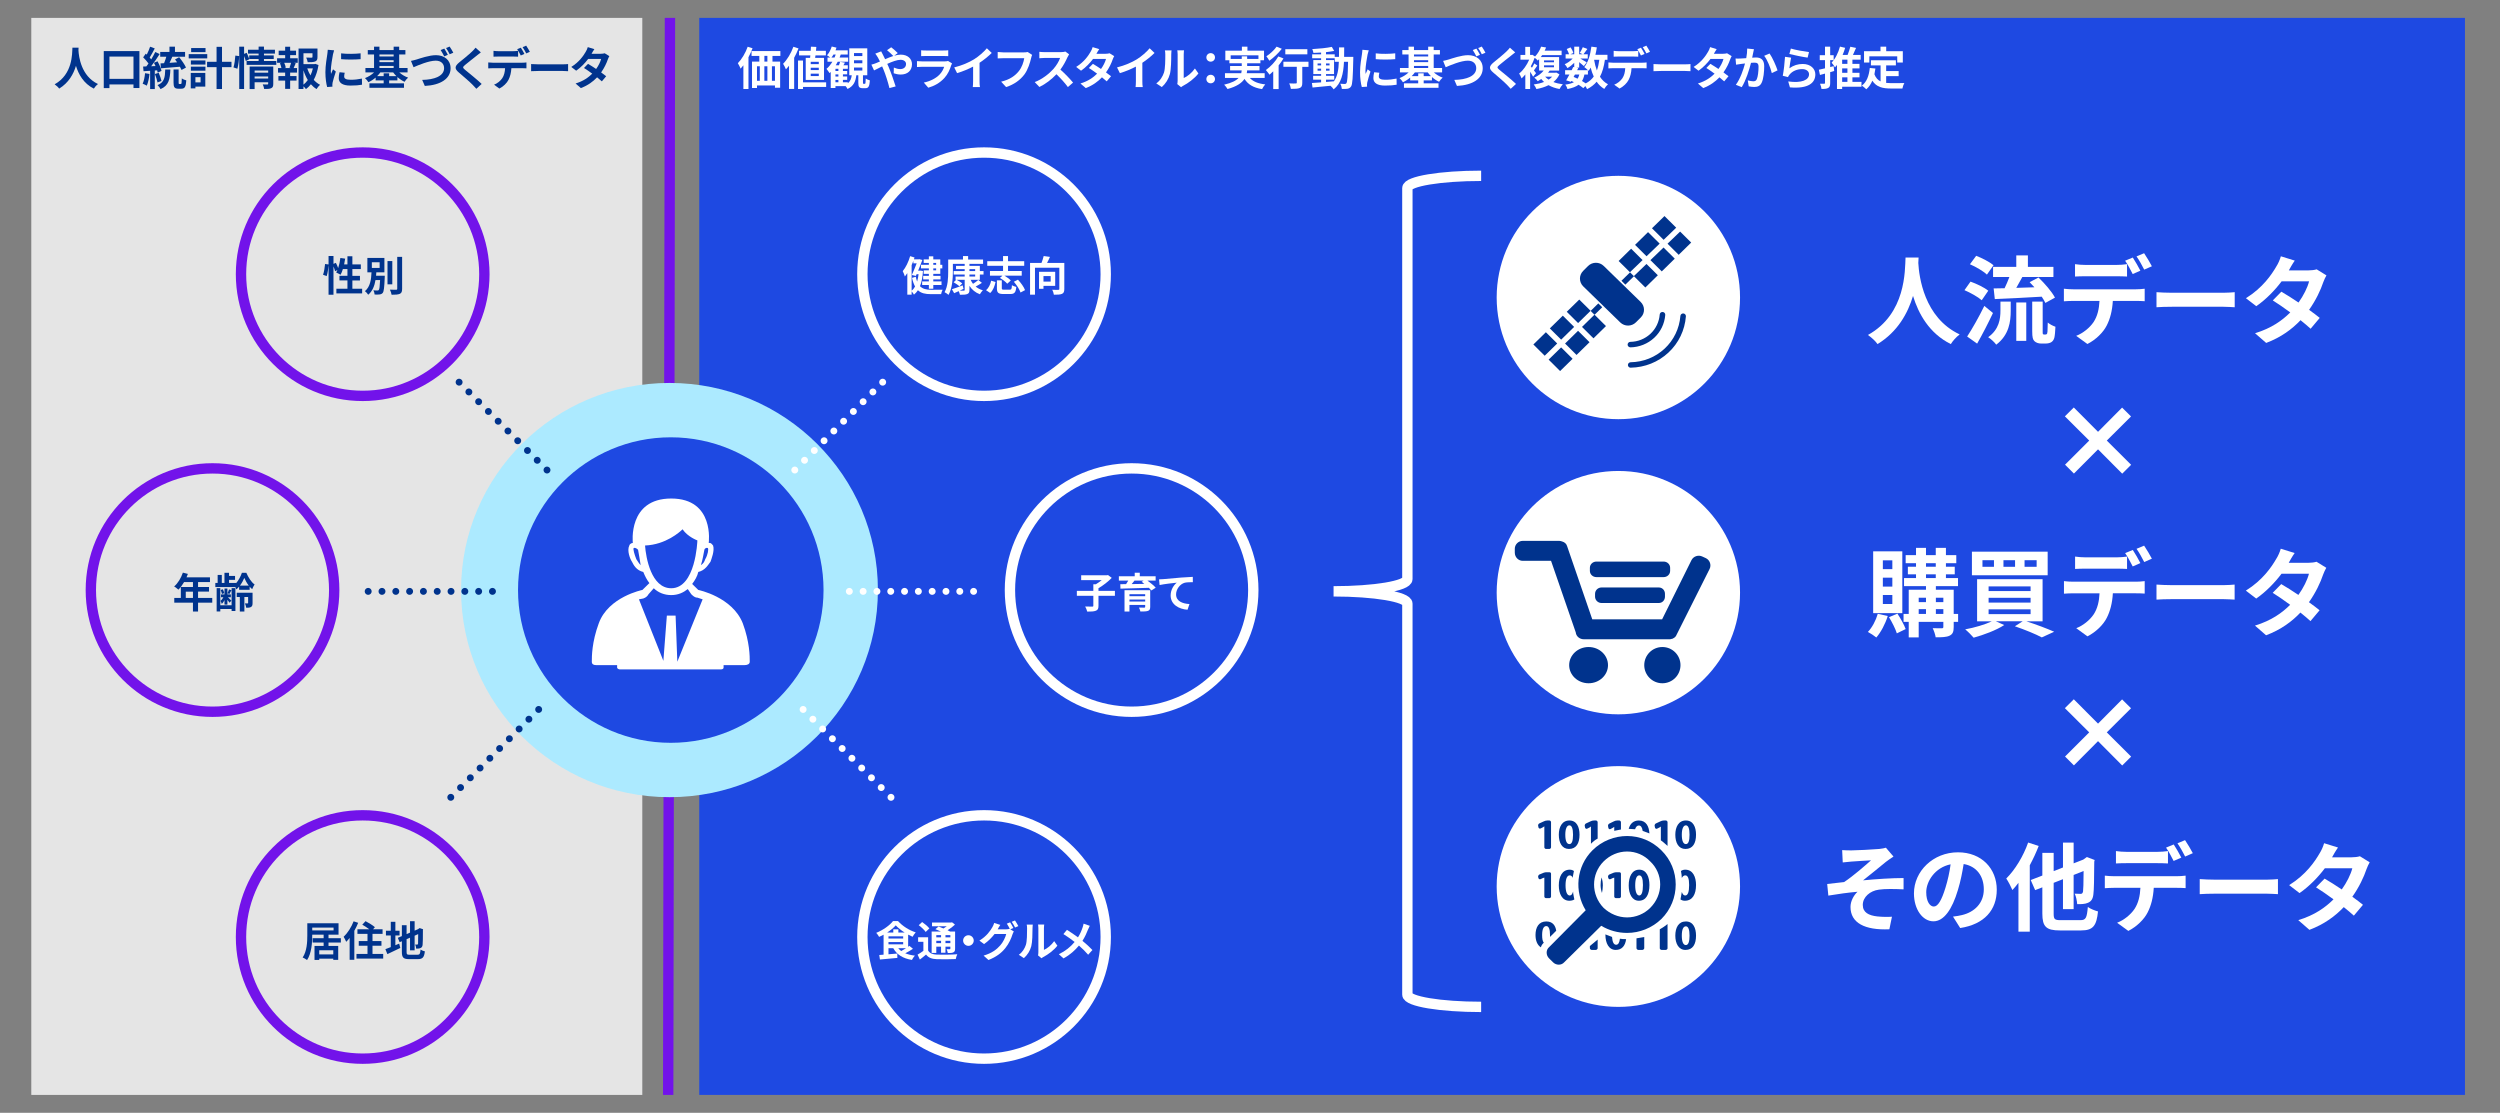 <?xml version="1.0" encoding="UTF-8"?>
<svg id="_レイヤー_3" data-name="レイヤー 3" xmlns="http://www.w3.org/2000/svg" viewBox="0 0 820 365">
  <rect x="0" y="0" width="820" height="365" fill="#808080" stroke="none"/>
  <defs>
    <style>
      .cls-1, .cls-2, .cls-3, .cls-4, .cls-5, .cls-6, .cls-7, .cls-8 {
        fill: none;
      }

      .cls-2, .cls-3, .cls-5, .cls-8 {
        stroke-linecap: round;
        stroke-linejoin: round;
      }

      .cls-2, .cls-4 {
        stroke: #7213ea;
      }

      .cls-2, .cls-4, .cls-5, .cls-7 {
        stroke-width: 3.397px;
      }

      .cls-9, .cls-10, .cls-11, .cls-6 {
        fill-rule: evenodd;
      }

      .cls-9, .cls-12 {
        fill: #fff;
      }

      .cls-3, .cls-5, .cls-7 {
        stroke: #fff;
      }

      .cls-3, .cls-8 {
        stroke-dasharray: 0 4.529;
        stroke-width: 2.265px;
      }

      .cls-13 {
        fill: #e5e5e5;
      }

      .cls-10 {
        fill: #aceaff;
      }

      .cls-14, .cls-11 {
        fill: #00338d;
      }

      .cls-4 {
        stroke-miterlimit: 10;
      }

      .cls-7 {
        stroke-miterlimit: 8;
      }

      .cls-8 {
        stroke: #00338d;
      }

      .cls-15 {
        fill: #1e49e2;
      }
    </style>
  </defs>
  <g>
    <rect class="cls-15" x="229.357" y="5.867" width="579.151" height="353.265"/>
    <g>
      <path class="cls-12" d="M246.837,15.835c-.372.982-.834,1.979-1.339,2.932v10.418h-1.667v-7.769c-.298.401-.596.773-.908,1.101-.164-.416-.625-1.354-.908-1.785,1.28-1.295,2.5-3.349,3.229-5.402l1.592.506ZM253.37,18.335v1.86h2.515v8.587h-1.697v-.759h-5.893v.849h-1.637v-8.677h2.396v-1.86h-2.544v-1.577h9.45v1.577h-2.589ZM248.295,26.506h.923v-4.777h-.923v4.777ZM250.706,21.729v4.777h.997v-4.777h-.997ZM251.703,18.335h-.982v1.86h.982v-1.86ZM254.188,21.729h-.997v4.777h.997v-4.777Z"/>
      <path class="cls-12" d="M261.912,15.88c-.387,1.026-.878,2.068-1.429,3.065v10.224h-1.682v-7.604c-.327.432-.669.834-1.012,1.19-.164-.432-.64-1.413-.938-1.83,1.339-1.34,2.619-3.453,3.378-5.581l1.682.536ZM270.975,28.515h-7.589v.67h-1.637v-9.331h1.637v7.143h7.589v1.519ZM265.707,18.99c.03-.253.06-.536.089-.818h-3.706v-1.519h3.825c.03-.461.06-.923.074-1.339l1.771.074c-.03.401-.074.833-.119,1.265h3.245v1.519h-3.408c-.044.282-.074.565-.119.818h2.917v7.232h-5.998v-7.232h1.429ZM268.564,20.27h-2.649v.76h2.649v-.76ZM268.564,22.22h-2.649v.759h2.649v-.759ZM268.564,24.169h-2.649v.773h2.649v-.773Z"/>
      <path class="cls-12" d="M283.669,27.487c.208,0,.253-.208.298-1.741.298.253.938.506,1.354.625-.134,2.039-.506,2.56-1.474,2.56h-.863c-1.205,0-1.458-.461-1.458-1.845v-2.396h-.655c-.224,1.965-.834,3.542-2.887,4.495-.119-.269-.357-.625-.61-.923h-3.348v.61h-1.548v-5.283c-.134.134-.268.268-.402.387-.193-.343-.699-1.057-.997-1.384.729-.61,1.384-1.414,1.935-2.337h-1.592v-1.384h.893c-.328-.268-.774-.596-1.057-.744.669-.729,1.235-1.801,1.547-2.872l1.563.372c-.089.298-.194.595-.312.878h4.003v1.384h-2.307c-.104.327-.223.655-.357.982h2.798v1.384h-3.423c-.194.402-.402.774-.625,1.146h1.042c.149-.372.298-.804.372-1.116l1.592.268c-.164.298-.342.595-.506.849h1.443v1.16h-1.607v.729h1.398v1.102h-1.398v.699h1.398v1.116h-1.398v.773h1.607v.343c.834-.67,1.146-1.578,1.295-2.635h-.819v-8.84h5.908v8.84h-1.414v2.366c0,.388.015.432.208.432h.401ZM273.729,18.871c.134-.312.268-.655.387-.982h-.744c-.208.357-.417.699-.655.982h1.012ZM274.994,22.562h-.967v.729h.967v-.729ZM274.994,24.393h-.967v.699h.967v-.699ZM274.026,26.981h.967v-.773h-.967v.773ZM280.113,18.38h2.738v-.982h-2.738v.982ZM280.113,20.761h2.738v-.997h-2.738v.997ZM280.113,23.143h2.738v-.998h-2.738v.998Z"/>
      <path class="cls-12" d="M287.286,20.731c.431-.179.893-.372,1.339-.565-.208-.446-.432-.878-.655-1.266-.208-.372-.58-.922-.878-1.31l1.935-.744c.134.269.432.878.596,1.161.223.432.461.908.699,1.414.908-.402,1.815-.774,2.679-1.057-.536-.551-1.488-1.474-2.054-1.905l1.369-.952c.536.401,1.652,1.369,2.158,1.904l-1.175.863c.744-.223,1.473-.356,2.143-.356,2.307,0,3.69,1.398,3.69,3.125,0,2.083-1.429,3.408-3.706,3.408-.804,0-1.726-.209-2.292-.417l.045-1.875c.669.282,1.414.506,2.068.506,1.116,0,1.935-.61,1.935-1.682,0-.759-.669-1.369-1.786-1.369-1.161,0-2.783.61-4.375,1.339.148.312.283.625.416.923.699,1.622,1.845,4.807,2.336,6.474l-2.039.536c-.461-1.875-1.235-4.391-1.994-6.191-.134-.312-.268-.625-.402-.922-1.071.535-2.009,1.041-2.649,1.324l-.878-1.891c.581-.148,1.235-.372,1.474-.476Z"/>
      <path class="cls-12" d="M311.99,21.431c-.446,1.443-1.086,2.887-2.203,4.122-1.503,1.667-3.408,2.679-5.312,3.215l-1.474-1.682c2.232-.462,4.018-1.443,5.149-2.604.804-.818,1.265-1.741,1.533-2.574h-7.188c-.357,0-1.101.015-1.726.074v-1.935c.625.044,1.265.089,1.726.089h7.367c.476,0,.878-.06,1.086-.148l1.324.818c-.104.193-.223.461-.283.625ZM303.686,16.564h5.729c.461,0,1.191-.015,1.607-.074v1.919c-.402-.029-1.101-.044-1.637-.044h-5.7c-.476,0-1.116.015-1.547.044v-1.919c.416.06,1.042.074,1.547.074Z"/>
      <path class="cls-12" d="M319.491,19.451c1.533-.952,3.229-2.44,4.196-3.616l1.607,1.533c-1.131,1.116-2.56,2.276-4.003,3.229v6.012c0,.655.03,1.578.134,1.95h-2.352c.06-.357.104-1.295.104-1.95v-4.762c-1.533.804-3.423,1.607-5.253,2.143l-.938-1.875c2.664-.685,4.852-1.652,6.503-2.664Z"/>
      <path class="cls-12" d="M338.212,19.035c-.342,1.458-.998,3.765-2.232,5.417-1.354,1.785-3.333,3.259-5.982,4.107l-1.623-1.771c2.947-.699,4.628-1.994,5.834-3.497.982-1.235,1.548-2.932,1.741-4.197h-6.935c-.669,0-1.384.03-1.771.06v-2.098c.446.044,1.295.119,1.786.119h6.875c.298,0,.774-.016,1.176-.119l1.458.938c-.134.298-.253.729-.327,1.042Z"/>
      <path class="cls-12" d="M350.147,18.737c-.506,1.16-1.339,2.753-2.336,4.092,1.473,1.28,3.274,3.186,4.152,4.257l-1.696,1.474c-.967-1.34-2.352-2.857-3.75-4.212-1.577,1.667-3.557,3.215-5.595,4.182l-1.533-1.607c2.396-.893,4.703-2.708,6.102-4.271.982-1.116,1.89-2.59,2.218-3.646h-5.045c-.625,0-1.444.089-1.756.104v-2.113c.402.06,1.31.104,1.756.104h5.253c.64,0,1.235-.089,1.533-.193l1.22.908c-.119.164-.387.625-.521.923Z"/>
      <path class="cls-12" d="M359.627,17.636h3.021c.461,0,.968-.06,1.295-.164l1.518.938c-.164.283-.357.685-.491,1.057-.402,1.206-1.146,2.798-2.203,4.286.64.462,1.22.894,1.652,1.25l-1.414,1.682c-.402-.372-.953-.833-1.562-1.324-1.31,1.384-3.006,2.649-5.328,3.527l-1.727-1.503c2.575-.789,4.227-1.994,5.462-3.229-.968-.715-1.95-1.384-2.708-1.86l1.324-1.354c.789.446,1.727,1.057,2.664,1.682.774-1.071,1.414-2.366,1.637-3.289h-4.256c-1.042,1.385-2.426,2.812-3.929,3.854l-1.607-1.235c2.604-1.622,3.988-3.66,4.732-4.955.238-.357.55-1.042.685-1.548l2.158.67c-.372.521-.744,1.19-.923,1.518Z"/>
      <path class="cls-12" d="M372.888,19.451c1.533-.952,3.229-2.44,4.196-3.616l1.607,1.533c-1.131,1.116-2.56,2.276-4.003,3.229v6.012c0,.655.03,1.578.134,1.95h-2.352c.06-.357.104-1.295.104-1.95v-4.762c-1.533.804-3.423,1.607-5.253,2.143l-.938-1.875c2.664-.685,4.852-1.652,6.503-2.664Z"/>
      <path class="cls-12" d="M381.787,23.797c.417-1.28.432-4.093.432-5.894,0-.595-.044-.997-.134-1.369h2.188c-.015.075-.104.729-.104,1.354,0,1.756-.045,4.896-.446,6.399-.447,1.682-1.384,3.14-2.649,4.271l-1.815-1.206c1.31-.923,2.113-2.292,2.53-3.557ZM386.266,26.476v-8.676c0-.67-.104-1.235-.119-1.28h2.218c-.015.045-.104.625-.104,1.295v7.783c1.206-.521,2.679-1.696,3.676-3.14l1.146,1.637c-1.235,1.607-3.378,3.214-5.045,4.062-.327.179-.506.327-.64.446l-1.25-1.026c.06-.283.119-.699.119-1.102Z"/>
      <path class="cls-12" d="M395.687,18.841c0-.818.625-1.413,1.414-1.413s1.414.595,1.414,1.413c0,.789-.625,1.385-1.414,1.385s-1.414-.596-1.414-1.385ZM395.687,25.939c0-.818.625-1.413,1.414-1.413s1.414.595,1.414,1.413c0,.789-.625,1.385-1.414,1.385s-1.414-.596-1.414-1.385Z"/>
      <path class="cls-12" d="M409.929,25.553c1.057,1.19,2.723,1.875,5.074,2.128-.357.372-.818,1.072-1.042,1.548-2.827-.446-4.598-1.503-5.773-3.349-.878,1.325-2.53,2.501-5.566,3.319-.208-.387-.714-1.057-1.102-1.429,2.5-.565,3.929-1.34,4.748-2.218h-4.479v-1.532h5.343c.074-.312.119-.625.149-.938h-3.81v-1.429h3.825v-.894h-4.063v-.982h-1.324v-3.169h5.432v-1.295h1.816v1.295h5.447v3.169h-1.191v.982h-4.345v.894h4.048v1.429h-4.063c-.015.312-.044.625-.119.938h5.878v1.532h-4.881ZM407.294,19.332v-.848h1.771v.848h3.705v-1.176h-9.107v1.176h3.631Z"/>
      <path class="cls-12" d="M420.984,19.169c-.445.759-.996,1.532-1.592,2.276v7.769h-1.771v-5.818c-.417.401-.818.773-1.221,1.101-.253-.356-.848-1.16-1.205-1.532,1.518-1.042,3.14-2.769,4.093-4.45l1.695.655ZM420.434,15.999c-1.07,1.398-2.678,2.932-4.092,3.914-.223-.388-.669-1.102-.981-1.444,1.235-.788,2.648-2.128,3.363-3.169l1.71.699ZM429.186,21.922h-2.039v5.224c0,.952-.18,1.443-.834,1.711-.625.269-1.576.298-2.902.298-.074-.521-.297-1.279-.535-1.801.848.045,1.83.045,2.098.03.27,0,.373-.06.373-.283v-5.179h-4.391v-1.682h8.23v1.682ZM428.812,17.829h-7.232v-1.682h7.232v1.682Z"/>
      <path class="cls-12" d="M443.889,18.647s-.015.581-.015.789c-.134,6.087-.253,8.244-.729,8.929-.342.491-.685.641-1.176.744-.446.09-1.131.075-1.845.06-.03-.491-.224-1.205-.521-1.696.655.06,1.221.074,1.503.074.224,0,.372-.06.507-.253.312-.401.461-2.217.55-7.024h-1.339c-.193,3.988-.878,7.055-3.378,9.033-.224-.356-.655-.848-1.042-1.175-2.144.223-4.286.446-5.894.58l-.208-1.488c.833-.06,1.875-.134,3.021-.208v-.894h-2.619v-1.25h2.619v-.58h-2.56v-4.599h2.56v-.58h-2.932v-1.28h2.932v-.595c-.862.06-1.711.104-2.515.119-.06-.357-.224-.908-.387-1.251,2.202-.118,4.777-.372,6.414-.729l.773,1.324c-.788.164-1.711.298-2.679.401v.729h2.857v.818h1.399c.015-.981.015-2.009.015-3.11h1.696c0,1.087,0,2.129-.029,3.11h3.021ZM432.162,21.46h1.16v-.654h-1.16v.654ZM433.322,23.187v-.67h-1.16v.67h1.16ZM434.93,26.878c.849-.06,1.727-.135,2.59-.209,1.16-1.607,1.518-3.735,1.622-6.399h-1.354v-1.16h-2.857v.58h2.635v4.599h-2.635v.58h2.694v1.25h-2.694v.76ZM436.091,21.46v-.654h-1.161v.654h1.161ZM434.93,22.517v.67h1.161v-.67h-1.161Z"/>
      <path class="cls-12" d="M448.576,17.829c-.193.997-.714,3.974-.714,5.462,0,.282.015.67.06.967.223-.506.461-1.026.67-1.518l.922.729c-.416,1.235-.907,2.857-1.071,3.646-.045.224-.074.551-.074.7,0,.163.015.401.029.609l-1.726.119c-.298-1.026-.581-2.842-.581-4.866,0-2.232.462-4.747.625-5.894.045-.416.135-.981.149-1.458l2.083.179c-.119.312-.312,1.057-.372,1.324ZM452.252,25.106c0,.655.565,1.057,2.084,1.057,1.324,0,2.426-.119,3.735-.387l.029,2.009c-.967.179-2.157.283-3.839.283-2.56,0-3.795-.908-3.795-2.441,0-.58.089-1.175.253-1.935l1.711.164c-.119.491-.179.849-.179,1.25ZM457.64,17.487v1.919c-1.831.164-4.524.179-6.399,0v-1.904c1.831.253,4.792.179,6.399-.015Z"/>
      <path class="cls-12" d="M470.289,23.737c.789.715,1.83,1.354,2.902,1.727-.388.327-.923.938-1.176,1.369-.804-.372-1.607-.908-2.337-1.562v1.101h-2.708v.968h4.866v1.458h-11.34v-1.458h4.673v-.968h-2.635v-.922c-.729.625-1.532,1.146-2.366,1.518-.253-.417-.759-1.027-1.131-1.354,1.087-.401,2.188-1.086,3.007-1.875h-2.857v-1.443h2.827v-4.435h-2.054v-1.429h2.054v-1.116h1.771v1.116h4.658v-1.116h1.815v1.116h2.039v1.429h-2.039v4.435h2.754v1.443h-2.724ZM469.352,24.973c-.402-.387-.759-.804-1.071-1.235h-4.197c-.298.432-.67.849-1.057,1.235h2.144v-.923h1.801v.923h2.381ZM463.785,17.859v.654h4.658v-.654h-4.658ZM463.785,20.389h4.658v-.654h-4.658v.654ZM463.785,22.294h4.658v-.67h-4.658v.67Z"/>
      <path class="cls-12" d="M475.185,19.511c1.131-.357,4.152-1.414,6.354-1.414,2.679,0,4.792,1.548,4.792,4.302,0,3.363-3.214,5.521-8.452,5.789l-.863-1.979c4.018-.074,7.188-1.25,7.188-3.854,0-1.399-.952-2.456-2.753-2.456-2.202,0-5.715,1.474-7.263,2.158l-.848-2.083c.55-.104,1.294-.298,1.845-.462ZM485.438,17.979l-1.19.521c-.312-.61-.774-1.503-1.176-2.084l1.19-.476c.372.551.893,1.488,1.176,2.039ZM487.225,17.294l-1.19.506c-.298-.625-.789-1.488-1.191-2.054l1.176-.477c.387.551.938,1.503,1.206,2.024Z"/>
      <path class="cls-12" d="M495.693,18.201c-.968.774-2.932,2.292-3.929,3.141-.789.685-.774.848.029,1.547,1.116.938,3.943,3.17,5.462,4.644l-1.741,1.593c-.417-.462-.849-.938-1.295-1.385-.908-.938-3.096-2.798-4.449-3.958-1.488-1.266-1.369-2.054.118-3.304,1.176-.953,3.215-2.604,4.212-3.572.432-.432.908-.907,1.146-1.265l1.741,1.533c-.461.356-.952.744-1.294,1.026Z"/>
      <path class="cls-12" d="M511.497,24.377c-.461,1.027-1.146,1.86-1.979,2.53.908.357,1.95.596,3.096.744-.387.372-.849,1.071-1.086,1.548-1.369-.253-2.575-.67-3.602-1.266-1.19.61-2.545,1.013-3.974,1.28-.149-.432-.596-1.176-.878-1.503,1.22-.164,2.366-.432,3.378-.833-.327-.298-.64-.61-.908-.968-.356.253-.744.491-1.16.714-.253-.372-.774-.922-1.146-1.16,1.414-.64,2.441-1.488,3.096-2.321h-1.503v-3.736c-.134.164-.283.313-.432.462-.224-.283-.67-.67-1.042-.908-.327.953-.759,1.905-1.25,2.798l.372.462c.283-.462.596-1.013.774-1.414l.997.699c-.388.565-.774,1.131-1.116,1.578.312.401.58.759.699.922l-.982,1.161c-.208-.432-.58-1.057-.967-1.652v5.686h-1.578v-4.777c-.401.491-.818.923-1.235,1.295-.134-.432-.535-1.265-.803-1.562,1.279-1.027,2.544-2.798,3.318-4.599h-2.872v-1.533h1.577v-2.648h1.577v2.648h.477l.268-.06.894.565c.952-.997,1.607-2.202,1.979-3.229l1.638.268c-.149.357-.312.699-.477,1.057h5.566v1.458h-6.385c-.134.224-.283.432-.446.641h6.012v4.42h-3.095c-.164.237-.328.476-.521.699h2.366l.312-.06,1.042.595ZM506.438,20.419h3.273v-.61h-3.273v.61ZM506.438,22.056h3.273v-.625h-3.273v.625ZM506.795,25.137c.327.372.714.699,1.16.981.446-.282.834-.609,1.161-.981h-2.321Z"/>
      <path class="cls-12" d="M526.409,19.615c-.312,2.202-.819,4.048-1.623,5.551.685,1.057,1.548,1.905,2.635,2.471-.402.356-.953,1.041-1.221,1.532-1.012-.609-1.83-1.398-2.5-2.366-.818.982-1.846,1.786-3.14,2.441-.104-.254-.328-.655-.565-1.013l-.67.685c-.402-.342-.938-.729-1.548-1.116-.878.655-2.068,1.087-3.661,1.414-.104-.506-.417-1.102-.699-1.458,1.205-.164,2.128-.402,2.827-.804-.268-.149-.551-.283-.833-.402l-.164.283-1.548-.477c.328-.521.7-1.19,1.072-1.904h-1.414v-1.429h2.158c.178-.372.356-.729.506-1.057l.327.074v-1.429c-.685.685-1.488,1.31-2.232,1.727-.193-.388-.565-.968-.893-1.28.907-.372,1.904-1.086,2.619-1.86h-2.321v-1.398h1.131c-.134-.506-.462-1.19-.774-1.727l1.28-.536c.387.565.773,1.325.893,1.846l-.952.417h1.25v-2.5h1.622v2.5h1.176l-.982-.432c.343-.536.759-1.325.997-1.891l1.488.596c-.461.64-.923,1.265-1.28,1.727h1.414v1.398h-2.44c.714.402,1.771,1.027,2.099,1.25l-.938,1.221c-.328-.312-.953-.834-1.533-1.295v1.801h-.952l.64.134-.357.715h3.542c-.342-.343-.878-.804-1.205-1.027,1.265-1.518,1.979-4.048,2.336-6.696l1.786.237c-.119.834-.283,1.652-.477,2.441h3.959v1.637h-.833ZM516.141,25.24c.446.179.878.357,1.31.565.237-.372.432-.818.565-1.354h-1.443l-.432.788ZM519.682,24.452c-.163.833-.416,1.532-.788,2.112.461.269.893.536,1.235.789,1.101-.58,1.964-1.324,2.619-2.247-.417-.878-.744-1.86-1.013-2.932-.208.387-.446.744-.685,1.071-.059-.06-.118-.134-.208-.223v1.429h-1.161ZM522.867,19.615c.208,1.25.506,2.426.907,3.497.372-1.012.641-2.188.804-3.497h-1.711Z"/>
      <path class="cls-12" d="M528.983,20.567h9.748c.312,0,.967-.029,1.354-.089v1.935c-.371-.03-.938-.045-1.354-.045h-3.587c-.089,1.533-.417,2.783-.952,3.825-.521,1.041-1.667,2.188-2.991,2.856l-1.741-1.265c1.057-.401,2.099-1.25,2.693-2.128.61-.923.863-2.039.923-3.289h-4.093c-.432,0-1.012.03-1.429.06v-1.949c.446.06.968.089,1.429.089ZM530.874,16.787h4.866c.506,0,1.101-.044,1.607-.118v1.919c-.507-.029-1.087-.044-1.607-.044h-4.866c-.507,0-1.146.015-1.593.044v-1.919c.477.074,1.086.118,1.593.118ZM539.416,17.681l-1.19.521c-.312-.61-.774-1.503-1.176-2.068l1.19-.491c.372.551.893,1.488,1.176,2.039ZM541.201,16.996l-1.19.521c-.312-.625-.788-1.488-1.19-2.054l1.176-.491c.387.565.938,1.503,1.205,2.024Z"/>
      <path class="cls-12" d="M544.743,21.104h7.992c.699,0,1.354-.06,1.741-.09v2.337c-.357-.015-1.116-.074-1.741-.074h-7.992c-.848,0-1.845.029-2.396.074v-2.337c.536.045,1.622.09,2.396.09Z"/>
      <path class="cls-12" d="M562.155,17.636h3.021c.461,0,.967-.06,1.295-.164l1.518.938c-.164.283-.357.685-.491,1.057-.401,1.206-1.146,2.798-2.202,4.286.64.462,1.22.894,1.651,1.25l-1.414,1.682c-.401-.372-.952-.833-1.562-1.324-1.31,1.384-3.006,2.649-5.327,3.527l-1.727-1.503c2.574-.789,4.227-1.994,5.462-3.229-.968-.715-1.95-1.384-2.709-1.86l1.325-1.354c.788.446,1.726,1.057,2.663,1.682.774-1.071,1.414-2.366,1.638-3.289h-4.257c-1.041,1.385-2.426,2.812-3.929,3.854l-1.607-1.235c2.604-1.622,3.988-3.66,4.732-4.955.238-.357.551-1.042.685-1.548l2.158.67c-.372.521-.744,1.19-.923,1.518Z"/>
      <path class="cls-12" d="M575.028,17.383c-.104.446-.208.997-.312,1.533.491-.03.938-.06,1.25-.06,1.578,0,2.693.699,2.693,2.842,0,1.757-.208,4.167-.848,5.462-.491,1.042-1.324,1.369-2.44,1.369-.581,0-1.28-.104-1.786-.208l-.327-1.965c.58.164,1.429.312,1.83.312.491,0,.878-.148,1.116-.64.401-.849.596-2.649.596-4.122,0-1.19-.507-1.354-1.444-1.354-.237,0-.609.029-1.026.06-.565,2.262-1.667,5.789-3.036,7.977l-1.935-.773c1.443-1.95,2.471-4.956,3.006-6.995-.535.06-.997.119-1.279.149-.417.074-1.206.178-1.652.253l-.179-2.024c.536.045,1.042.015,1.593,0,.461-.015,1.161-.06,1.92-.119.208-1.131.327-2.217.312-3.154l2.217.223c-.089.387-.193.863-.268,1.235ZM583.035,23.083l-1.891.878c-.387-1.652-1.443-4.346-2.5-5.655l1.771-.759c.922,1.279,2.173,4.122,2.619,5.536Z"/>
      <path class="cls-12" d="M586.919,22.398c1.354-.982,2.828-1.414,4.391-1.414,2.604,0,4.122,1.607,4.122,3.408,0,2.708-2.143,4.792-8.334,4.271l-.565-1.949c4.465.61,6.831-.477,6.831-2.366,0-.968-.923-1.682-2.218-1.682-1.682,0-3.199.625-4.137,1.756-.269.327-.417.565-.551.863l-1.712-.432c.298-1.458.641-4.375.744-6.221l1.994.283c-.193.818-.461,2.634-.565,3.482ZM593.348,17.085l-.446,1.815c-1.503-.193-4.821-.893-5.982-1.19l.477-1.785c1.414.446,4.658,1.012,5.952,1.16Z"/>
      <path class="cls-12" d="M601.623,23.276c-.432.134-.878.253-1.324.387v3.542c0,.878-.149,1.354-.626,1.622-.49.298-1.19.357-2.217.357-.045-.477-.268-1.235-.491-1.727.58.029,1.19.029,1.384.015.179,0,.253-.06.253-.282v-3.051l-1.651.446-.372-1.712c.565-.119,1.265-.282,2.023-.461v-2.679h-1.726v-1.622h1.726v-2.798h1.697v2.798h1.146v1.622h-1.146v2.262l1.131-.298.193,1.578ZM610.566,28.455h-6.339v.729h-1.697v-7.873c-.208.283-.432.551-.654.789-.224-.387-.774-1.19-1.116-1.562,1.221-1.235,2.202-3.229,2.753-5.254l1.696.402c-.223.788-.506,1.562-.833,2.321h1.637c.343-.863.685-1.875.894-2.679l1.875.387c-.327.774-.67,1.578-1.012,2.292h2.529v1.562h-2.708v1.384h2.321v1.488h-2.321v1.443h2.321v1.488h-2.321v1.474h2.976v1.607ZM605.953,19.57h-1.726v1.384h1.726v-1.384ZM605.953,22.442h-1.726v1.443h1.726v-1.443ZM604.228,26.848h1.726v-1.474h-1.726v1.474Z"/>
      <path class="cls-12" d="M618.662,27.19c.536.059,1.102.089,1.696.089.804,0,3.26,0,4.257-.045-.253.432-.536,1.28-.625,1.801h-3.721c-2.738,0-4.777-.446-6.146-2.56-.476,1.131-1.131,2.084-1.979,2.812-.297-.312-1.041-.938-1.458-1.205,1.607-1.19,2.337-3.244,2.604-5.789l1.845.179c-.089.67-.193,1.295-.327,1.89.446,1.19,1.146,1.905,2.024,2.337v-5.254h-3.17v-1.682h8.185v1.682h-3.185v1.86h4.093v1.667h-4.093v2.218ZM613.141,20.522h-1.741v-3.72h5.402v-1.488h1.875v1.488h5.447v3.72h-1.831v-2.038h-9.152v2.038Z"/>
    </g>
    <rect class="cls-13" x="10.264" y="5.867" width="200.41" height="353.265"/>
    <g>
      <path class="cls-14" d="M25.774,15.642c-.015.238-.03.536-.044.849.119,2.054.863,8.468,6.414,11.072-.551.416-1.086,1.026-1.369,1.503-3.363-1.667-5.03-4.732-5.863-7.471-.804,2.679-2.366,5.551-5.506,7.471-.312-.462-.893-.997-1.488-1.414,5.938-3.289,5.729-10.045,5.833-12.01h2.024Z"/>
      <path class="cls-14" d="M45.731,16.758v12.114h-1.949v-1.176h-7.888v1.205h-1.86v-12.144h11.697ZM43.782,25.865v-7.307h-7.888v7.307h7.888Z"/>
      <path class="cls-14" d="M49.035,24.258c-.149,1.399-.461,2.888-.893,3.84-.312-.193-.967-.506-1.354-.64.431-.878.669-2.203.789-3.453l1.458.253ZM50.776,23.127v6.079h-1.533v-5.982l-2.158.134-.149-1.532,1.072-.045c.223-.282.461-.61.699-.952-.432-.64-1.146-1.429-1.756-2.017l.848-1.205c.104.089.223.193.342.297.417-.818.834-1.801,1.086-2.589l1.533.565c-.536,1.012-1.131,2.158-1.667,2.991.193.208.357.417.506.595.506-.833.982-1.682,1.325-2.41l1.443.669c-.818,1.295-1.845,2.798-2.783,4.004l1.429-.06c-.164-.372-.342-.744-.521-1.071l1.175-.491c.566,1.012,1.146,2.307,1.31,3.154l-1.25.565c-.044-.223-.104-.476-.193-.759l-.759.06ZM51.669,27.041c-.134-.744-.521-1.89-.863-2.768l1.25-.388c.372.849.759,1.936.923,2.679l-1.31.477ZM55.881,22.8c-.119,3.155-.521,5.253-3.215,6.429-.193-.401-.64-1.012-.997-1.31,2.248-.938,2.441-2.529,2.53-5.119h1.682ZM52.637,20.791c.357-.016.759-.03,1.175-.06.268-.655.551-1.429.744-2.128h-2.009v-1.578h3.036v-1.726h1.801v1.726h3.319v1.578h-4.167c-.298.669-.625,1.384-.923,2.009.804-.06,1.637-.119,2.47-.179-.223-.327-.446-.64-.669-.938l1.354-.729c.834,1.027,1.831,2.44,2.232,3.394l-1.458.788c-.134-.312-.312-.669-.536-1.057-2.217.179-4.539.372-6.221.507l-.148-1.607ZM59.318,27.547c.238,0,.283-.238.312-1.845.328.282,1.027.55,1.474.669-.134,2.158-.536,2.724-1.607,2.724h-.982c-1.294,0-1.592-.506-1.592-2.009v-4.301h1.667v4.286c0,.432.03.476.238.476h.491Z"/>
      <path class="cls-14" d="M67.979,19.153h-6.086v-1.398h6.086v1.398ZM67.34,28.41h-3.244v.58h-1.533v-5.074h4.777v4.494ZM62.607,19.823h4.777v1.354h-4.777v-1.354ZM62.607,21.862h4.777v1.324h-4.777v-1.324ZM67.414,17.1h-4.717v-1.339h4.717v1.339ZM64.096,25.314v1.712h1.696v-1.712h-1.696ZM75.927,22.026h-3.11v7.173h-1.786v-7.173h-3.11v-1.757h3.11v-4.911h1.786v4.911h3.11v1.757Z"/>
      <path class="cls-14" d="M76.582,22.115c.312-1.012.536-2.679.61-3.884l1.25.163c-.03,1.235-.268,3.007-.58,4.152l-1.28-.432ZM90.63,20.002v1.265h-9.748v-1.265h3.943v-.64h-3.081l.03.074-1.161.565c-.104-.432-.312-1.057-.551-1.637v10.819h-1.592v-13.885h1.592v2.381l.849-.357c.312.64.655,1.474.833,2.024v-1.176h3.081v-.596h-3.482v-1.265h3.482v-1.012h1.756v1.012h3.602v1.265h-3.602v.596h3.2v1.19h-3.2v.64h4.048ZM89.633,27.503c0,.773-.149,1.19-.685,1.428-.521.254-1.265.254-2.292.254-.06-.432-.268-1.072-.476-1.504.61.045,1.31.03,1.503.03.208,0,.283-.06.283-.238v-.491h-4.45v2.232h-1.637v-7.382h7.753v5.671ZM83.516,23.127v.699h4.45v-.699h-4.45ZM87.966,25.762v-.685h-4.45v.685h4.45Z"/>
      <path class="cls-14" d="M95.168,19.109h2.485v1.488h-1.235l.58.148c-.253.551-.476,1.131-.685,1.577h1.116v1.488h-2.262v1.146h2.099v1.488h-2.099v2.708h-1.637v-2.708h-2.217v-1.488h2.217v-1.146h-2.336v-1.488h1.116c-.089-.476-.283-1.101-.491-1.592l.536-.134h-1.473v-1.488h2.649v-1.027h-2.128v-1.458h2.128v-1.295h1.637v1.295h1.935v1.458h-1.935v1.027ZM94.945,22.189c.179-.446.402-1.086.536-1.592h-2.262c.253.535.461,1.176.521,1.592l-.477.134h2.158l-.477-.134ZM104.47,21.326c-.283,1.801-.804,3.468-1.562,4.867.61.669,1.295,1.234,2.069,1.622-.387.327-.893.952-1.146,1.398-.7-.417-1.31-.952-1.86-1.577-.476.609-1.012,1.146-1.622,1.592-.193-.298-.506-.64-.818-.923v.879h-1.607v-13.26h6.206v2.798c0,.759-.164,1.19-.744,1.428-.565.238-1.369.254-2.455.254-.075-.477-.298-1.087-.506-1.519.729.03,1.548.03,1.771.03.223-.016.298-.06.298-.224v-1.221h-2.961v3.558h3.586l.297-.075,1.057.372ZM99.529,27.771c.536-.432,1.012-.938,1.428-1.519-.58-.952-1.056-2.038-1.428-3.214v4.732ZM100.779,22.428c.268.818.625,1.593,1.057,2.307.342-.714.61-1.503.789-2.307h-1.845Z"/>
      <path class="cls-14" d="M109.218,17.829c-.194.997-.714,3.974-.714,5.462,0,.282.015.67.06.967.223-.506.461-1.026.669-1.518l.923.729c-.417,1.235-.908,2.857-1.072,3.646-.044.224-.074.551-.074.7,0,.163.015.401.03.609l-1.727.119c-.297-1.026-.58-2.842-.58-4.866,0-2.232.461-4.747.625-5.894.044-.416.134-.981.149-1.458l2.083.179c-.119.312-.312,1.057-.372,1.324ZM112.894,25.106c0,.655.565,1.057,2.083,1.057,1.324,0,2.426-.119,3.735-.387l.03,2.009c-.967.179-2.158.283-3.84.283-2.56,0-3.795-.908-3.795-2.441,0-.58.089-1.175.253-1.935l1.711.164c-.119.491-.178.849-.178,1.25ZM118.281,17.487v1.919c-1.831.164-4.524.179-6.399,0v-1.904c1.831.253,4.792.179,6.399-.015Z"/>
      <path class="cls-14" d="M130.96,23.737c.789.715,1.831,1.354,2.902,1.727-.387.327-.923.938-1.176,1.369-.803-.372-1.607-.908-2.336-1.562v1.101h-2.708v.968h4.867v1.458h-11.34v-1.458h4.673v-.968h-2.634v-.922c-.729.625-1.533,1.146-2.366,1.518-.253-.417-.759-1.027-1.131-1.354,1.086-.401,2.188-1.086,3.006-1.875h-2.857v-1.443h2.828v-4.435h-2.054v-1.429h2.054v-1.116h1.771v1.116h4.658v-1.116h1.815v1.116h2.039v1.429h-2.039v4.435h2.753v1.443h-2.723ZM130.022,24.973c-.402-.387-.759-.804-1.072-1.235h-4.196c-.298.432-.67.849-1.057,1.235h2.143v-.923h1.801v.923h2.381ZM124.457,17.859v.654h4.658v-.654h-4.658ZM124.457,20.389h4.658v-.654h-4.658v.654ZM124.457,22.294h4.658v-.67h-4.658v.67Z"/>
      <path class="cls-14" d="M136.645,19.511c1.131-.357,4.152-1.414,6.355-1.414,2.679,0,4.792,1.548,4.792,4.302,0,3.363-3.215,5.521-8.453,5.789l-.863-1.979c4.018-.074,7.188-1.25,7.188-3.854,0-1.399-.952-2.456-2.753-2.456-2.203,0-5.715,1.474-7.263,2.158l-.848-2.083c.551-.104,1.295-.298,1.845-.462ZM146.898,17.979l-1.19.521c-.312-.61-.774-1.503-1.176-2.084l1.19-.476c.372.551.893,1.488,1.176,2.039ZM148.684,17.294l-1.19.506c-.298-.625-.789-1.488-1.19-2.054l1.176-.477c.387.551.938,1.503,1.205,2.024Z"/>
      <path class="cls-14" d="M156.423,18.201c-.967.774-2.932,2.292-3.929,3.141-.789.685-.774.848.03,1.547,1.116.938,3.944,3.17,5.462,4.644l-1.741,1.593c-.417-.462-.849-.938-1.295-1.385-.908-.938-3.095-2.798-4.45-3.958-1.488-1.266-1.369-2.054.119-3.304,1.176-.953,3.214-2.604,4.211-3.572.432-.432.908-.907,1.146-1.265l1.741,1.533c-.461.356-.953.744-1.295,1.026Z"/>
      <path class="cls-14" d="M161.572,20.567h9.748c.313,0,.968-.029,1.354-.089v1.935c-.372-.03-.938-.045-1.354-.045h-3.586c-.089,1.533-.416,2.783-.952,3.825-.521,1.041-1.667,2.188-2.991,2.856l-1.741-1.265c1.057-.401,2.098-1.25,2.693-2.128.61-.923.863-2.039.923-3.289h-4.093c-.432,0-1.012.03-1.429.06v-1.949c.447.06.968.089,1.429.089ZM163.462,16.787h4.866c.506,0,1.102-.044,1.607-.118v1.919c-.506-.029-1.086-.044-1.607-.044h-4.866c-.506,0-1.146.015-1.592.044v-1.919c.476.074,1.086.118,1.592.118ZM172.004,17.681l-1.19.521c-.312-.61-.774-1.503-1.176-2.068l1.191-.491c.372.551.893,1.488,1.175,2.039ZM173.791,16.996l-1.19.521c-.312-.625-.789-1.488-1.191-2.054l1.176-.491c.387.565.938,1.503,1.206,2.024Z"/>
      <path class="cls-14" d="M176.603,21.104h7.992c.699,0,1.354-.06,1.741-.09v2.337c-.357-.015-1.116-.074-1.741-.074h-7.992c-.848,0-1.845.029-2.396.074v-2.337c.536.045,1.622.09,2.396.09Z"/>
      <path class="cls-14" d="M194.03,17.636h3.021c.461,0,.968-.06,1.295-.164l1.518.938c-.164.283-.357.685-.491,1.057-.402,1.206-1.146,2.798-2.203,4.286.64.462,1.22.894,1.652,1.25l-1.414,1.682c-.402-.372-.953-.833-1.562-1.324-1.31,1.384-3.006,2.649-5.328,3.527l-1.727-1.503c2.575-.789,4.227-1.994,5.462-3.229-.968-.715-1.95-1.384-2.708-1.86l1.324-1.354c.789.446,1.727,1.057,2.664,1.682.774-1.071,1.414-2.366,1.637-3.289h-4.256c-1.042,1.385-2.426,2.812-3.929,3.854l-1.607-1.235c2.604-1.622,3.988-3.66,4.732-4.955.238-.357.55-1.042.685-1.548l2.158.67c-.372.521-.744,1.19-.923,1.518Z"/>
    </g>
    <line class="cls-4" x1="219.744" y1="5.867" x2="219.166" y2="359.133"/>
    <path class="cls-10" d="M151.231,193.54c0-37.523,30.605-67.936,68.366-67.936,37.75,0,68.355,30.413,68.355,67.936s-30.605,67.936-68.355,67.936c-37.761,0-68.366-30.413-68.366-67.936Z"/>
    <circle class="cls-15" cx="220.016" cy="193.54" r="50.103"/>
    <circle class="cls-5" cx="322.768" cy="89.938" r="39.912"/>
    <g>
      <path class="cls-12" d="M302.735,88.896c-.136,2.011-.449,3.655-.979,4.973.897.924,2.12,1.169,3.614,1.183.625,0,3.057,0,3.818-.027-.217.354-.435,1.032-.502,1.454h-3.397c-1.78,0-3.166-.286-4.212-1.277-.367.57-.802,1.046-1.304,1.44-.15-.312-.476-.774-.761-1.087v1.087h-1.413v-7.052c-.258.394-.53.774-.801,1.101-.109-.395-.462-1.332-.707-1.753,1.005-1.209,1.902-3.058,2.432-4.919l1.44.435-.204.612h1.535l.231-.055,1.005.258c-.367,1.02-.87,2.283-1.386,3.506h.503l.244-.027.843.149ZM299.012,95.337c.435-.326.815-.788,1.128-1.358-.394-.734-.734-1.658-.992-2.84l1.223-.354c.122.598.271,1.114.448,1.562.217-.733.367-1.535.476-2.405h-.652l-.244.558-1.318-.299c.53-1.183,1.142-2.677,1.59-3.832h-1.087v-.815c-.177.476-.367.938-.571,1.399v8.384ZM304.664,86.247h-1.698v-1.169h1.698v-1.005h1.454v1.005h2.296v1.767h.666v1.183h-.666v1.807h-2.296v.639h2.378v1.169h-2.378v.665h2.704v1.169h-2.704v1.236h-1.454v-1.236h-2.201v-1.169h2.201v-.665h-1.861v-1.169h1.861v-.639h-1.698v-1.168h1.698v-.639h-2.582v-1.183h2.582v-.598ZM306.118,86.247v.598h.938v-.598h-.938ZM307.056,88.027h-.938v.639h.938v-.639Z"/>
      <path class="cls-12" d="M318.373,91.777c.204.476.462.91.775,1.317.625-.38,1.291-.883,1.739-1.264l1.182.951c-.666.435-1.399.87-2.052,1.21.652.543,1.44.964,2.364,1.223-.326.312-.761.896-.978,1.304-1.481-.543-2.609-1.494-3.424-2.758v1.318c0,.801-.19,1.154-.72,1.372-.517.217-1.291.23-2.405.23-.054-.339-.231-.802-.407-1.182-.517.244-1.019.476-1.481.666l-.748-1.291c.897-.271,2.229-.774,3.533-1.277l.285,1.155c-.407.203-.829.394-1.236.584.571.027,1.128.027,1.304.014.245,0,.312-.068.312-.285v-3.288h-2.676c.652.326,1.467.802,1.889,1.168l-.924.951c-.421-.38-1.25-.938-1.916-1.305l.829-.814h-.19v-1.073h2.989v-.666h-3.614v-1.128h3.614v-.625h-2.839v-1.073h2.839v-.666h-3.872v2.527c0,2.201-.204,5.544-1.427,7.649-.271-.271-.951-.72-1.304-.883,1.114-1.943,1.196-4.77,1.196-6.767v-3.94h4.851v-1.142h1.685v1.142h4.905v1.413h-4.47v.666h3.41v1.698h1.209v1.128h-1.209v1.739h-3.017ZM317.979,88.91h1.875v-.625h-1.875v.625ZM317.979,90.704h1.875v-.666h-1.875v.666Z"/>
      <path class="cls-12" d="M323.428,95.188c.856-.72,1.413-1.889,1.671-3.125l1.44.435c-.299,1.358-.788,2.718-1.753,3.601l-1.359-.91ZM328.999,87.185h-5.177v-1.521h5.177v-1.685h1.631v1.685h5.312v1.521h-5.312v1.698h4.497v1.535h-5.679c.788.462,1.644,1.074,2.092,1.59l-1.168,1.06c-.462-.598-1.522-1.399-2.418-1.901l.856-.748h-4.104v-1.535h4.293v-1.698ZM331.213,95.011c.53,0,.639-.204.693-1.481.326.245,1.019.489,1.44.585-.177,1.861-.625,2.323-1.998,2.323h-2.188c-1.739,0-2.174-.448-2.174-1.889v-2.608h1.604v2.595c0,.407.108.476.747.476h1.875ZM333.89,91.736c.951,1.019,1.957,2.392,2.323,3.424l-1.481.788c-.312-1.006-1.25-2.459-2.188-3.532l1.345-.68Z"/>
      <path class="cls-12" d="M349.094,94.78c0,.883-.19,1.345-.761,1.603-.571.259-1.44.285-2.663.285-.054-.462-.299-1.195-.53-1.63.801.055,1.712.041,1.983.027.258,0,.34-.068.34-.312v-6.93h-7.989v8.832h-1.617v-10.408h3.75c.285-.733.557-1.59.72-2.269l2.051.285c-.285.679-.625,1.386-.951,1.983h5.666v8.533ZM342.259,93.774v.951h-1.454v-5.584h5.299v4.633h-3.845ZM342.259,90.555v1.807h2.364v-1.807h-2.364Z"/>
    </g>
    <circle class="cls-5" cx="371.172" cy="193.54" r="39.912"/>
    <g>
      <path class="cls-12" d="M365.695,195.418h-5.392v3.268c0,.939-.204,1.375-.858,1.634-.64.259-1.593.3-2.832.286-.109-.477-.422-1.226-.681-1.675.939.041,1.988.041,2.301.041.286,0,.381-.068.381-.313v-3.24h-5.405v-1.62h5.405v-2.151h.803c.667-.395,1.362-.885,1.947-1.361h-6.74v-1.594h8.428l.367-.081,1.239.926c-1.157,1.198-2.818,2.505-4.357,3.39v.872h5.392v1.62Z"/>
      <path class="cls-12" d="M376.356,190.435c.994.722,2.124,1.634,2.723,2.328l-1.43.912c-.204-.259-.49-.558-.817-.871-3.39.122-6.944.218-9.327.272l-.041-1.457,1.893-.027c.259-.367.504-.776.722-1.157h-3.09v-1.416h5.201v-1.157h1.661v1.157h5.201v1.416h-2.696ZM377.268,199.066c0,.763-.19,1.104-.749,1.308-.559.19-1.362.204-2.464.204-.082-.395-.3-.926-.477-1.294.653.041,1.525.041,1.729.027.245,0,.313-.067.313-.259v-.626h-5.16v2.151h-1.62v-6.984h8.428v5.473ZM370.46,194.9v.653h5.16v-.653h-5.16ZM375.621,197.311v-.653h-5.16v.653h5.16ZM372.122,190.435c-.3.381-.626.776-.939,1.144,1.321-.027,2.737-.041,4.167-.068-.3-.244-.599-.477-.885-.681l.654-.395h-2.996Z"/>
      <path class="cls-12" d="M381.516,189.958c1.13-.096,3.377-.3,5.869-.518,1.402-.108,2.9-.204,3.853-.231l.014,1.743c-.735.014-1.906.014-2.628.177-1.647.436-2.873,2.206-2.873,3.826,0,2.232,2.097,3.05,4.398,3.172l-.64,1.865c-2.846-.19-5.542-1.729-5.542-4.67,0-1.96,1.103-3.513,2.015-4.207-1.28.137-4.057.436-5.637.776l-.177-1.865c.544-.014,1.076-.041,1.348-.068Z"/>
    </g>
    <circle class="cls-5" cx="322.768" cy="307.332" r="39.912"/>
    <g>
      <path class="cls-12" d="M299.454,311.208c-.776.518-1.688,1.049-2.533,1.471.899.368,1.947.627,3.159.763-.327.341-.762.98-.966,1.416-2.968-.49-4.929-1.716-6.127-3.854h-1.566v2.002l2.886-.245.027,1.43c-2.015.204-4.153.395-5.718.531l-.218-1.484c.422-.027.898-.068,1.416-.109v-6.549c-.477.259-.98.504-1.471.722-.204-.381-.613-1.008-.939-1.334,2.233-.886,4.438-2.465,5.514-3.867h1.62c1.525,1.688,3.69,3.036,5.814,3.717-.381.396-.749.967-1.021,1.443-.477-.204-.967-.449-1.457-.708v3.989c.15-.095.286-.204.409-.299l1.171.966ZM296.73,305.871c-1.157-.722-2.219-1.565-2.927-2.355-.667.776-1.675,1.606-2.818,2.355h2.015v-1.048h1.661v1.048h2.07ZM291.42,307.832h4.82v-.708h-4.82v.708ZM291.42,309.738h4.82v-.749h-4.82v.749ZM294.62,311.004c.272.354.599.654.98.939.504-.272,1.076-.599,1.593-.939h-2.573Z"/>
      <path class="cls-12" d="M304.423,311.767c.531.912,1.471,1.294,2.859,1.348,1.62.068,4.847.027,6.712-.122-.191.381-.436,1.13-.504,1.579-1.675.082-4.561.109-6.222.041-1.634-.068-2.709-.463-3.526-1.512-.626.531-1.266,1.062-2.029,1.634l-.749-1.62c.585-.326,1.28-.775,1.906-1.238v-2.969h-1.729v-1.483h3.281v4.343ZM303.62,305.681c-.422-.653-1.443-1.593-2.274-2.22l1.117-1.034c.831.571,1.879,1.443,2.369,2.097l-1.212,1.157ZM307.105,312.557h-1.525v-7.012h3.05c-.612-.286-1.266-.559-1.824-.776l1.048-.872c.477.178,1.048.396,1.606.641.381-.218.749-.477,1.089-.722h-4.847v-1.226h6.25l.313-.082.966.776c-.681.64-1.539,1.294-2.423,1.838.299.15.585.286.817.423h1.647v5.609c0,.653-.123.993-.558,1.212-.436.231-1.021.231-1.838.231-.054-.396-.218-.927-.395-1.267.422.014.898.014,1.035.014.163-.014.204-.068.204-.204v-.627h-1.606v1.988h-1.443v-1.988h-1.566v2.043ZM307.105,306.716v.734h1.566v-.734h-1.566ZM308.671,309.343v-.762h-1.566v.762h1.566ZM311.721,306.716h-1.606v.734h1.606v-.734ZM311.721,309.343v-.762h-1.606v.762h1.606Z"/>
      <path class="cls-12" d="M319.386,308.499c0,.953-.79,1.743-1.743,1.743s-1.743-.79-1.743-1.743.79-1.743,1.743-1.743,1.743.79,1.743,1.743Z"/>
      <path class="cls-12" d="M332.389,304.387l-1.008.423,1.158.708c-.15.259-.341.64-.45.979-.368,1.212-1.144,3.023-2.382,4.534-1.293,1.593-2.928,2.832-5.487,3.854l-1.606-1.443c2.777-.83,4.289-2.015,5.487-3.377.926-1.048,1.716-2.695,1.934-3.703h-3.826c-.912,1.185-2.097,2.383-3.444,3.295l-1.525-1.144c2.383-1.443,3.581-3.213,4.248-4.384.205-.327.49-.953.613-1.416l2.001.653c-.327.477-.681,1.089-.831,1.389-.014.027-.027.041-.041.068h2.723c.422,0,.885-.068,1.184-.164l.096.055c-.272-.545-.654-1.267-.994-1.757l1.076-.436c.34.49.831,1.362,1.076,1.865ZM334.023,303.761l-1.076.463c-.286-.571-.722-1.361-1.103-1.879l1.076-.436c.354.504.858,1.375,1.103,1.852Z"/>
      <path class="cls-12" d="M336.488,309.915c.381-1.171.395-3.744.395-5.392,0-.545-.041-.912-.123-1.253h2.001c-.013.068-.095.667-.095,1.239,0,1.606-.041,4.479-.408,5.854-.409,1.539-1.267,2.873-2.424,3.907l-1.661-1.103c1.198-.844,1.934-2.097,2.315-3.254ZM340.586,312.366v-7.938c0-.612-.095-1.13-.109-1.171h2.029c-.014.041-.096.572-.096,1.185v7.121c1.103-.477,2.451-1.552,3.363-2.873l1.048,1.498c-1.13,1.471-3.091,2.94-4.616,3.717-.299.163-.463.3-.585.408l-1.144-.939c.054-.259.109-.64.109-1.007Z"/>
      <path class="cls-12" d="M356.87,304.891c-.408,1.076-1.021,2.451-1.824,3.704,1.198.979,2.342,2.028,3.268,3.009l-1.402,1.552c-.953-1.116-1.934-2.069-3.022-3.009-1.198,1.443-2.764,2.954-5.065,4.207l-1.525-1.375c2.219-1.075,3.826-2.396,5.174-4.017-.98-.776-2.288-1.743-3.676-2.587l1.157-1.389c1.089.667,2.519,1.647,3.622,2.464.694-1.089,1.158-2.164,1.512-3.24.123-.354.272-.898.327-1.253l2.029.708c-.177.313-.436.913-.572,1.226Z"/>
    </g>
    <circle class="cls-2" cx="118.961" cy="307.332" r="39.912"/>
    <g>
      <path class="cls-14" d="M107.752,309.162v1.114h3.18v4.565h-1.617v-.395h-4.606v.407h-1.549v-4.578h2.989v-1.114h-3.601v-1.44h3.601v-1.142h-3.737v.231c0,2.351-.217,5.869-1.698,8.084-.312-.271-1.046-.679-1.44-.842,1.4-2.065,1.522-5.096,1.522-7.242v-3.981h10.245v3.75h-3.288v1.142h4.049v1.44h-4.049ZM102.413,305.167h6.998v-.924h-6.998v.924ZM109.315,311.689h-4.606v1.345h4.606v-1.345Z"/>
      <path class="cls-14" d="M117.48,302.681c-.353.87-.774,1.767-1.263,2.622v9.512h-1.536v-7.174c-.367.475-.747.896-1.127,1.276-.149-.38-.571-1.264-.843-1.644,1.291-1.223,2.541-3.152,3.275-5.082l1.494.489ZM125.688,312.898v1.521h-8.764v-1.521h3.614v-2.704h-2.867v-1.521h2.867v-2.364h-3.301v-1.521h3.858c-.666-.517-1.549-1.087-2.269-1.495l1.074-1.154c1.005.529,2.391,1.372,3.07,1.97l-.598.68h3.111v1.521h-3.302v2.364h2.935v1.521h-2.935v2.704h3.506Z"/>
      <path class="cls-14" d="M129.682,310.031c.421-.177.842-.353,1.25-.529l.367,1.427c-1.44.72-2.989,1.453-4.239,2.024l-.652-1.631c.489-.177,1.087-.407,1.766-.666v-3.831h-1.589v-1.535h1.589v-2.949h1.508v2.949h1.373v1.535h-1.373v3.206ZM136.938,313.156c.747,0,.883-.312,1.005-1.698.339.245.964.503,1.413.584-.218,1.902-.693,2.555-2.283,2.555h-2.894c-1.834,0-2.364-.503-2.364-2.378v-3.491l-.734.312-.598-1.44,1.332-.558v-3.573h1.549v2.908l1.128-.476v-3.75h1.508v3.098l1.074-.462.285-.19.285-.19,1.128.395-.054.271c0,2.581-.027,4.212-.095,4.769-.041.625-.285.951-.693,1.128-.394.177-.979.19-1.413.19-.041-.421-.163-1.019-.34-1.358.231.027.53.027.652.027.163,0,.245-.055.299-.3.027-.217.041-1.209.041-3.138l-1.169.516v4.797h-1.508v-4.145l-1.128.489v4.198c0,.788.123.91.951.91h2.623Z"/>
    </g>
    <circle class="cls-2" cx="69.708" cy="193.54" r="39.912"/>
    <g>
      <path class="cls-14" d="M69.619,197.678h-4.656v2.914h-1.675v-2.914h-6.127v-1.552h2.151v-3.581h3.976v-1.62h-2.914c-.559.967-1.212,1.838-1.852,2.478-.313-.271-1.007-.816-1.402-1.048,1.226-1.035,2.274-2.777,2.859-4.534l1.647.422c-.123.382-.272.749-.449,1.117h7.693v1.565h-3.908v1.62h3.594v1.512h-3.594v2.069h4.656v1.552ZM63.288,196.126v-2.069h-2.355v2.069h2.355Z"/>
      <path class="cls-14" d="M78.428,192.409c-.286.34-.585.653-.899.898-.082-.218-.204-.49-.34-.749h-6.562v-1.361h.763v-2.614h1.361v2.614h.872v-3.322h1.498v1.034h1.974v1.28h-1.974v1.008h2.314v.095c.844-.953,1.552-2.328,1.906-3.417h1.457c.626,1.471,1.634,3.104,2.709,3.826-.286.408-.585,1.034-.79,1.538-.286-.231-.572-.504-.831-.816v1.034h-3.458v-1.048ZM75.964,192.913h1.252v7.488h-1.252v-.654h-3.704v.817h-1.198v-7.651h1.198v5.609h3.704v-5.609ZM73.636,196.834c-.245.504-.559.953-.885,1.253-.082-.286-.272-.735-.422-.994.34-.259.694-.722.953-1.198h-.79v-.939h1.144v-1.906h.953v1.906h1.13v.939h-.967c.354.34.953.926,1.13,1.116l-.585.681c-.136-.231-.436-.612-.708-.967v1.594h-.953v-1.484ZM72.791,194.818c-.055-.34-.218-.898-.409-1.307l.722-.218c.204.395.381.939.449,1.279l-.762.245ZM75.909,193.566c-.231.477-.449.912-.64,1.238l-.667-.19c.191-.367.409-.912.518-1.279l.79.231ZM82.839,197.787c0,.64-.082,1.034-.49,1.293-.409.245-.899.272-1.58.272-.055-.436-.259-1.048-.436-1.443.368.014.762.014.885.014s.164-.055.164-.163v-1.934h-1.226v4.766h-1.498v-4.766h-1.008v-1.402h5.188v3.363ZM81.601,192.082c-.626-.804-1.144-1.743-1.471-2.532-.313.775-.817,1.716-1.429,2.532h2.9Z"/>
    </g>
    <circle class="cls-2" cx="118.961" cy="89.938" r="39.912"/>
    <g>
      <path class="cls-14" d="M118.785,94.698v1.535h-8.451v-1.535h3.628v-2.718h-2.623v-1.508h2.623v-2.229h-1.495c-.204.707-.476,1.359-.761,1.875-.326-.203-1.06-.57-1.44-.733.136-.244.271-.503.408-.788l-.774.354c-.082-.408-.286-1.006-.517-1.562v9.279h-1.617v-9.715c-.082,1.142-.299,2.637-.611,3.602l-1.196-.436c.326-.896.571-2.418.666-3.532l1.142.163v-2.771h1.617v2.567l.788-.326c.272.53.557,1.183.748,1.712.339-.991.584-2.16.72-3.315l1.576.218c-.095.639-.204,1.277-.339,1.889h1.087v-2.663h1.617v2.663h2.772v1.521h-2.772v2.229h2.486v1.508h-2.486v2.718h3.207Z"/>
      <path class="cls-14" d="M126.203,90.445s-.014.395-.014.584c-.136,3.275-.285,4.579-.652,5.041-.272.326-.584.448-1.019.503-.367.055-.992.068-1.644.041-.014-.422-.177-1.006-.408-1.399.543.067,1.087.067,1.332.067.204,0,.326-.027.448-.177.204-.23.326-1.101.421-3.247h-1.508c-.312,1.861-.951,3.601-2.391,4.823-.231-.407-.693-.91-1.074-1.182,1.78-1.468,2.052-3.913,2.161-6.169h-1.359v-4.728h5.584v4.728h-2.649c-.027.367-.055.748-.082,1.114h2.853ZM121.964,87.892h2.555v-1.862h-2.555v1.862ZM128.676,93.271h-1.576v-7.649h1.576v7.649ZM131.896,84.25v10.462c0,.951-.19,1.399-.747,1.657-.557.259-1.467.312-2.704.312-.068-.476-.312-1.223-.557-1.671.883.027,1.752.027,2.038.027.258,0,.367-.082.367-.326v-10.462h1.603Z"/>
    </g>
    <g>
      <line class="cls-3" x1="289.514" y1="125.355" x2="260.403" y2="154.454"/>
      <line class="cls-3" x1="292.243" y1="261.52" x2="263.143" y2="232.421"/>
      <line class="cls-3" x1="319.338" y1="193.97" x2="278.191" y2="193.97"/>
    </g>
    <g>
      <line class="cls-8" x1="150.588" y1="125.355" x2="179.698" y2="154.454"/>
      <line class="cls-8" x1="147.859" y1="261.52" x2="176.958" y2="232.421"/>
      <line class="cls-8" x1="120.764" y1="193.97" x2="161.91" y2="193.97"/>
    </g>
    <path class="cls-9" d="M222.161,217.038l-.566-15.127h-2.865l-1.144,14.844-8.016-20.177,1.427-.272c.861-.283,1.438-.849,1.721-1.404l1.721-1.959c1.427,1.404,3.431,2.242,5.718,2.242s4.008-.838,5.435-1.97l1.144,1.687c.577.555,1.155,1.121,2.004,1.121l1.721.555-8.299,20.46ZM223.882,173.605c1.71,2.525,4.857,3.646,4.857,3.646,0,.272-.566,15.693-8.583,15.693-6.578,0-8.299-10.088-8.583-14.017,6.862-.283,11.447-4.484,12.308-5.322ZM208.71,183.41c-.566-1.404-1.144-3.363-.861-3.635.577-.283,1.144.272,1.438.555.283,1.404.566,3.363.849,5.039-.566-.555-.849-1.121-1.427-1.959ZM231.038,180.33c0-.283.566-.838,1.144-.555.283.272,0,2.231-.861,3.635-.283.838-.577,1.404-1.427,1.959.566-1.676.849-3.635,1.144-5.039ZM243.629,204.436c-3.442-8.696-14.595-10.938-14.595-10.938l-2.004-1.959c.861-1.121,1.71-2.525,2.004-3.929,2.287-.555,3.148-2.242,4.008-3.363.283-.838,1.427-3.635.849-5.322-.283-.283-.566-.838-1.144-.838h-.283s2.004-14.572-12.308-14.572-12.591,14.572-12.591,14.572c-.577,0-1.144.555-1.144.838-.86,1.687.283,4.484.861,5.322.566,1.121,1.427,2.808,3.714,3.363.577,1.404,1.144,2.525,2.004,3.646l-2.287,2.242s-11.164,2.242-14.312,10.938c-2.287,6.16-2.287,10.926-2.287,12.602,0,.838.577,1.121,1.427,1.121h6.873v.838c0,.283.577.566.861.566h33.198c.566,0,.861-.283.861-.566v-.838h6.862c.861,0,1.721-.283,1.721-1.121,0-1.676,0-6.443-2.287-12.602Z"/>
    <circle class="cls-12" cx="530.821" cy="97.58" r="39.912"/>
    <circle class="cls-12" cx="530.821" cy="194.389" r="39.912"/>
    <g>
      <path class="cls-12" d="M629.298,84.473c-.031.503-.062,1.133-.094,1.794.252,4.344,1.825,17.91,13.566,23.419-1.165.881-2.298,2.172-2.896,3.179-7.114-3.525-10.64-10.01-12.402-15.801-1.7,5.665-5.005,11.74-11.646,15.801-.661-.976-1.889-2.108-3.147-2.99,12.559-6.956,12.118-21.247,12.339-25.401h4.28Z"/>
      <path class="cls-12" d="M650.01,98.479c-1.196-1.07-3.683-2.455-5.666-3.305l1.983-2.802c1.951.692,4.564,1.92,5.823,2.99l-2.141,3.116ZM653.692,102.666c-1.573,3.336-3.431,6.956-5.193,10.041l-3.273-2.329c1.573-2.393,3.84-6.358,5.634-10.041l2.833,2.329ZM651.71,90.075c-1.134-1.102-3.589-2.55-5.572-3.399l2.047-2.771c1.92.725,4.438,2.047,5.697,3.085l-2.172,3.085ZM656.147,98.92h3.368v3.054c0,3.494-.535,7.9-4.753,11.08-.535-.787-1.794-1.921-2.644-2.456,3.619-2.581,4.028-6.043,4.028-8.75v-2.928ZM661.342,87.525v-3.746h3.809v3.746h8.373v3.337h-10.199c-.661,1.228-1.354,2.455-1.982,3.557,1.889-.031,3.935-.095,5.949-.188-.535-.567-1.07-1.165-1.574-1.669l2.896-1.542c2.046,1.951,4.407,4.658,5.414,6.61l-3.147,1.73c-.283-.598-.692-1.29-1.196-2.046-5.477.347-11.237.599-15.392.787l-.378-3.494c1.07-.031,2.267-.031,3.588-.062.535-1.133,1.134-2.455,1.574-3.683h-5.352v-3.337h7.618ZM661.342,99.203h3.273v12.591h-3.273v-12.591ZM670.91,109.717c.157,0,.315-.031.409-.126.126-.063.189-.314.252-.818.031-.473.063-1.574.095-2.99.598.535,1.668,1.102,2.518,1.385-.062,1.417-.188,3.021-.377,3.683-.221.692-.535,1.102-1.039,1.417-.409.252-1.165.409-1.731.409h-1.605c-.755,0-1.605-.252-2.14-.787-.504-.504-.725-1.165-.725-3.305v-9.664h3.432v9.758c0,.473,0,.756.062.882.062.094.221.157.347.157h.503Z"/>
      <path class="cls-12" d="M679.977,94.891h20.617c.661,0,2.046-.062,2.864-.188v4.092c-.786-.062-1.982-.094-2.864-.094h-7.586c-.188,3.242-.881,5.886-2.015,8.089-1.102,2.204-3.525,4.627-6.326,6.044l-3.684-2.676c2.235-.85,4.438-2.644,5.698-4.501,1.29-1.951,1.825-4.312,1.951-6.956h-8.656c-.913,0-2.141.062-3.021.126v-4.124c.944.126,2.046.188,3.021.188ZM683.975,86.896h10.292c1.07,0,2.33-.094,3.4-.251v4.061c-1.07-.063-2.298-.095-3.4-.095h-10.292c-1.07,0-2.424.031-3.368.095v-4.061c1.007.157,2.298.251,3.368.251ZM702.042,88.784l-2.519,1.103c-.661-1.291-1.637-3.18-2.486-4.376l2.519-1.038c.786,1.164,1.888,3.147,2.486,4.312ZM705.819,87.337l-2.519,1.102c-.661-1.322-1.668-3.147-2.518-4.344l2.486-1.039c.818,1.196,1.983,3.18,2.55,4.281Z"/>
      <path class="cls-12" d="M712.397,96.024h16.903c1.479,0,2.864-.126,3.683-.189v4.942c-.756-.031-2.361-.157-3.683-.157h-16.903c-1.794,0-3.903.062-5.068.157v-4.942c1.134.095,3.432.189,5.068.189Z"/>
      <path class="cls-12" d="M750.737,88.69h6.39c.976,0,2.046-.126,2.738-.347l3.211,1.983c-.347.598-.756,1.447-1.039,2.234-.85,2.55-2.424,5.918-4.658,9.065,1.354.976,2.581,1.889,3.494,2.645l-2.99,3.557c-.851-.787-2.015-1.763-3.306-2.802-2.77,2.928-6.358,5.604-11.269,7.46l-3.651-3.179c5.445-1.668,8.939-4.218,11.552-6.831-2.046-1.511-4.123-2.927-5.729-3.935l2.802-2.864c1.668.944,3.651,2.235,5.634,3.558,1.637-2.267,2.99-5.005,3.463-6.957h-9.003c-2.203,2.928-5.131,5.949-8.31,8.152l-3.399-2.612c5.509-3.431,8.436-7.743,10.01-10.481.504-.756,1.164-2.204,1.447-3.273l4.564,1.416c-.787,1.102-1.573,2.519-1.951,3.211Z"/>
    </g>
    <g>
      <path class="cls-12" d="M619.178,202.055c-.818,2.642-2.265,5.346-3.742,7.044-.629-.534-1.981-1.415-2.768-1.824,1.415-1.478,2.61-3.742,3.239-5.943l3.271.724ZM623.958,201.11h-9.561v-20.284h9.561v20.284ZM620.688,183.782h-3.114v2.894h3.114v-2.894ZM620.688,189.475h-3.114v2.925h3.114v-2.925ZM620.688,195.167h-3.114v2.956h3.114v-2.956ZM622.354,201.268c1.038,1.573,2.202,3.68,2.705,5.063l-2.894,1.415c-.44-1.446-1.572-3.679-2.579-5.314l2.768-1.164ZM642.261,203.973h-1.446v1.667c0,1.572-.314,2.358-1.353,2.861s-2.516.535-4.561.535c-.125-.881-.565-2.17-.975-2.988,1.227.032,2.579.032,2.956.032.409,0,.535-.126.535-.472v-1.636h-8.083v5.095h-3.271v-5.095h-1.698v-2.61h1.698v-7.925h5.661v-1.195h-7.202v-2.642h3.932v-1.227h-2.674v-2.484h2.674v-1.163h-3.396v-2.643h3.396v-2.39h3.271v2.39h3.208v-2.39h3.333v2.39h3.396v2.643h-3.396v1.163h2.894v2.484h-2.894v1.227h3.963v2.642h-7.265v1.195h5.85v7.925h1.446v2.61ZM629.335,196.048v1.446h2.391v-1.446h-2.391ZM629.335,201.362h2.391v-1.572h-2.391v1.572ZM631.726,185.89h3.208v-1.163h-3.208v1.163ZM631.726,189.601h3.208v-1.227h-3.208v1.227ZM634.965,196.048v1.446h2.453v-1.446h-2.453ZM637.418,201.362v-1.572h-2.453v1.572h2.453Z"/>
      <path class="cls-12" d="M664.62,203.784c3.334,1.069,6.95,2.453,9.151,3.428l-4.057,1.855c-1.949-1.038-5.409-2.484-8.837-3.648l2.548-1.635h-8.774l2.735,1.227c-2.642,1.729-6.761,3.239-10.031,4.151-.629-.755-1.981-2.107-2.768-2.736,3.082-.566,6.51-1.572,8.742-2.642h-4.843v-13.807h21.479v13.807h-5.347ZM671.634,188.688h-24.845v-7.736h24.845v7.736ZM654.022,183.751h-3.774v2.17h3.774v-2.17ZM652.261,193.878h13.774v-1.541h-13.774v1.541ZM652.261,197.651h13.774v-1.572h-13.774v1.572ZM652.261,201.425h13.774v-1.572h-13.774v1.572ZM660.94,183.751h-3.805v2.17h3.805v-2.17ZM668.017,183.751h-3.962v2.17h3.962v-2.17Z"/>
      <path class="cls-12" d="M679.999,190.796h20.599c.661,0,2.045-.063,2.862-.188v4.088c-.786-.062-1.981-.095-2.862-.095h-7.579c-.188,3.239-.88,5.881-2.013,8.083-1.101,2.201-3.521,4.623-6.321,6.038l-3.679-2.674c2.232-.849,4.434-2.642,5.691-4.497,1.29-1.949,1.824-4.309,1.95-6.95h-8.648c-.912,0-2.139.063-3.019.126v-4.119c.943.125,2.044.188,3.019.188ZM683.993,182.808h10.283c1.069,0,2.327-.094,3.396-.251v4.057c-1.069-.063-2.295-.095-3.396-.095h-10.283c-1.069,0-2.422.031-3.365.095v-4.057c1.007.157,2.296.251,3.365.251ZM702.045,184.694l-2.517,1.101c-.66-1.289-1.635-3.176-2.484-4.371l2.517-1.038c.786,1.164,1.887,3.146,2.484,4.309ZM705.818,183.248l-2.516,1.101c-.66-1.32-1.667-3.145-2.516-4.34l2.484-1.038c.817,1.195,1.98,3.177,2.547,4.277Z"/>
      <path class="cls-12" d="M712.391,191.928h16.889c1.478,0,2.861-.126,3.679-.188v4.938c-.754-.031-2.358-.157-3.679-.157h-16.889c-1.792,0-3.899.062-5.062.157v-4.938c1.132.094,3.428.188,5.062.188Z"/>
      <path class="cls-12" d="M750.696,184.601h6.384c.976,0,2.045-.126,2.736-.347l3.208,1.981c-.346.598-.755,1.447-1.038,2.233-.849,2.547-2.422,5.912-4.654,9.057,1.353.976,2.579,1.887,3.491,2.642l-2.988,3.554c-.849-.786-2.013-1.761-3.302-2.799-2.768,2.925-6.353,5.598-11.259,7.453l-3.647-3.176c5.44-1.667,8.931-4.214,11.541-6.824-2.044-1.51-4.12-2.925-5.724-3.932l2.799-2.861c1.667.943,3.648,2.232,5.63,3.554,1.635-2.265,2.987-5,3.459-6.95h-8.994c-2.201,2.925-5.126,5.943-8.303,8.146l-3.396-2.61c5.504-3.428,8.429-7.736,10.001-10.473.503-.755,1.163-2.201,1.446-3.271l4.561,1.415c-.786,1.101-1.572,2.516-1.95,3.208Z"/>
    </g>
    <path class="cls-9" d="M490.909,290.767c0-21.807,17.867-39.482,39.912-39.482s39.912,17.675,39.912,39.482c0,21.819-17.867,39.493-39.912,39.493s-39.912-17.675-39.912-39.493Z"/>
    <g>
      <path class="cls-12" d="M607.218,278.931c1.354,0,7.271-.283,9.191-.472,1.007-.126,1.731-.252,2.172-.41l2.486,2.905c-.661.443-1.825,1.202-2.486,1.737-2.235,1.789-5.319,4.395-7.491,6.06,4.218-.409,9.442-.755,13.283-.755v3.714c-3.022-.157-6.17-.188-8.09.095-2.896.378-5.288,2.424-5.288,5.005,0,2.486,1.951,3.462,4.753,3.777,1.763.188,3.62.188,4.815.095l-.85,4.123c-8.058.346-12.748-2.077-12.748-7.334,0-1.92,1.102-3.872,2.298-4.974-2.896.252-6.421.724-9.569,1.259l-.377-3.809c1.668-.157,3.871-.44,5.54-.629,2.801-1.824,6.893-5.403,8.845-7.131-1.291.095-5.162.284-6.453.41-.787.062-1.825.156-2.833.282l-.188-4.044c1.007.063,1.92.095,2.99.095Z"/>
      <path class="cls-12" d="M642.945,304.396l-2.361-3.746c1.196-.126,2.078-.314,2.928-.503,4.029-.944,7.177-3.841,7.177-8.437,0-4.344-2.36-7.586-6.61-8.31-.44,2.676-.976,5.571-1.889,8.53-1.889,6.358-4.596,10.262-8.026,10.262-3.494,0-6.39-3.841-6.39-9.16,0-7.271,6.295-13.472,14.447-13.472,7.807,0,12.717,5.414,12.717,12.275,0,6.642-4.061,11.332-11.992,12.56ZM634.289,297.345c1.322,0,2.55-1.983,3.84-6.232.725-2.329,1.322-5.005,1.669-7.617-5.194,1.07-7.995,5.665-7.995,9.128,0,3.18,1.259,4.722,2.486,4.722Z"/>
      <path class="cls-12" d="M668.692,277.482c-.818,2.109-1.825,4.281-2.927,6.327v21.782h-3.715v-16.021c-.661.881-1.322,1.668-1.982,2.36-.347-.85-1.386-2.896-2.015-3.777,2.864-2.833,5.603-7.303,7.177-11.804l3.462,1.133ZM682.322,301.814c1.857,0,2.172-.756,2.486-4.312.818.566,2.329,1.196,3.337,1.448-.473,4.658-1.574,6.232-5.54,6.232h-6.956c-4.502,0-5.761-1.228-5.761-5.54v-8.594l-2.36.913-1.448-3.305,3.809-1.479v-7.429h3.714v5.98l3.054-1.196v-8.152h3.494v6.799l3.147-1.228,1.196-.85,2.55.976-.126.566c-.031,5.478-.095,9.255-.283,10.64-.158,1.574-.725,2.393-1.795,2.833-.912.44-2.423.472-3.525.44-.062-1.039-.377-2.612-.818-3.431.692.031,1.574.062,1.921.062.44,0,.66-.126.818-.755.094-.535.157-2.613.188-6.736l-3.273,1.29v11.206h-3.494v-9.82l-3.054,1.196v10.072c0,1.889.315,2.172,2.361,2.172h6.358Z"/>
      <path class="cls-12" d="M693.402,287.397h20.617c.661,0,2.046-.062,2.864-.188v4.092c-.786-.062-1.982-.094-2.864-.094h-7.586c-.188,3.242-.881,5.886-2.015,8.089-1.102,2.204-3.525,4.627-6.326,6.044l-3.684-2.676c2.235-.85,4.438-2.644,5.698-4.501,1.29-1.951,1.825-4.312,1.951-6.956h-8.656c-.913,0-2.141.062-3.021.126v-4.124c.944.126,2.046.188,3.021.188ZM697.4,279.402h10.292c1.07,0,2.33-.094,3.4-.251v4.061c-1.07-.063-2.298-.095-3.4-.095h-10.292c-1.07,0-2.424.031-3.368.095v-4.061c1.007.157,2.298.251,3.368.251ZM715.468,281.291l-2.519,1.103c-.661-1.291-1.637-3.18-2.486-4.376l2.519-1.038c.786,1.164,1.888,3.147,2.486,4.312ZM719.245,279.844l-2.519,1.102c-.661-1.322-1.668-3.147-2.518-4.344l2.486-1.039c.818,1.196,1.983,3.18,2.55,4.281Z"/>
      <path class="cls-12" d="M726.579,288.531h16.903c1.479,0,2.864-.126,3.683-.189v4.942c-.756-.031-2.361-.157-3.683-.157h-16.903c-1.794,0-3.903.062-5.068.157v-4.942c1.134.095,3.432.189,5.068.189Z"/>
      <path class="cls-12" d="M764.919,281.197h6.39c.976,0,2.046-.126,2.738-.347l3.211,1.983c-.347.598-.756,1.447-1.039,2.234-.85,2.55-2.424,5.918-4.658,9.065,1.354.976,2.581,1.889,3.494,2.645l-2.99,3.557c-.851-.787-2.015-1.763-3.306-2.802-2.77,2.928-6.358,5.604-11.269,7.46l-3.651-3.179c5.445-1.668,8.939-4.218,11.552-6.831-2.046-1.511-4.123-2.927-5.729-3.935l2.802-2.864c1.668.944,3.651,2.235,5.634,3.558,1.637-2.267,2.99-5.005,3.463-6.957h-9.003c-2.203,2.928-5.131,5.949-8.31,8.152l-3.399-2.612c5.509-3.431,8.436-7.743,10.01-10.481.504-.756,1.164-2.204,1.447-3.273l4.564,1.416c-.787,1.102-1.573,2.519-1.951,3.211Z"/>
    </g>
    <path class="cls-7" d="M485.814,330.26c-13.372,0-24.196-1.8-24.196-4.031v-128.229c0-2.231-10.836-4.042-24.208-4.042,13.372,0,24.208-1.8,24.208-4.031V61.699c0-2.231,10.824-4.031,24.196-4.031"/>
    <polygon class="cls-12" points="699.011 152.455 696.083 155.366 688.154 147.383 680.243 155.33 677.332 152.419 685.261 144.508 677.279 136.562 680.207 133.651 688.154 141.633 696.047 133.687 698.976 136.598 691.029 144.508 699.011 152.455"/>
    <polygon class="cls-12" points="699.011 248.169 696.083 251.08 688.154 243.098 680.243 251.045 677.332 248.134 685.261 240.223 677.279 232.276 680.207 229.366 688.154 237.348 696.047 229.401 698.976 232.312 691.029 240.223 699.011 248.169"/>
    <path class="cls-11" d="M504.632,271.45c.136.283.408.419.691.283l.815-.419c.136-.136.408-.272.408-.272v6.862c0,.283.283.555.555.555h1.098c.272,0,.543-.272.543-.555v-8.232c0-.283-.272-.555-.543-.555h-.691c-.408,0-.815.136-1.098.272l-1.506.691c-.272.136-.408.408-.408.691l.136.679Z"/>
    <path class="cls-11" d="M514.754,270.714c.793,0,1.2,1.076,1.2,3.068,0,2.14-.408,3.08-1.2,3.08-.804,0-1.336-.94-1.336-3.08,0-1.993.532-3.068,1.336-3.068ZM514.619,278.459c2.4,0,3.465-1.868,3.465-4.676,0-2.525-.928-4.665-3.329-4.665s-3.465,2.14-3.465,4.665c0,2.672,1.064,4.676,3.329,4.676Z"/>
    <path class="cls-11" d="M519.918,271.518c.136.283.408.43.691.283l.815-.419c.136-.147.408-.283.408-.283v5.661c.691-.713,1.37-1.279,2.197-1.698v-5.378c0-.283-.272-.566-.543-.566h-.691c-.408,0-.815.136-1.098.283l-1.506.702c-.272.147-.408.43-.408.713l.136.702Z"/>
    <path class="cls-11" d="M527.56,271.632c.136.294.408.442.691.294l.815-.442c.272-.147.408-.294.408-.294v1.325c.691-.147,1.517-.294,2.197-.442v-2.366c0-.294-.272-.589-.543-.589h-.691c-.408,0-.815.147-1.098.294l-1.506.736c-.272.147-.408.442-.408.747l.136.736Z"/>
    <path class="cls-11" d="M537.547,270.76c.691,0,1.11.691,1.245,1.778.691.283,1.529.555,2.219.827-.136-2.332-1.11-4.246-3.465-4.246-1.8,0-2.91,1.098-3.329,2.74.691,0,1.381.136,2.083.136.272-.827.691-1.234,1.245-1.234Z"/>
    <path class="cls-11" d="M552.968,270.714c.793,0,1.2,1.076,1.2,3.068,0,2.14-.408,3.08-1.2,3.08-.804,0-1.336-.94-1.336-3.08,0-1.993.532-3.068,1.336-3.068ZM552.832,278.459c2.4,0,3.465-1.868,3.465-4.676,0-2.525-.928-4.665-3.329-4.665s-3.465,2.14-3.465,4.665c0,2.672,1.064,4.676,3.329,4.676Z"/>
    <path class="cls-11" d="M504.632,288.095c.136.26.408.385.691.26l.815-.385c.136,0,.408-.125.408-.125v6.25c0,.249.283.498.555.498h1.098c.272,0,.543-.249.543-.498v-7.496c0-.374-.272-.498-.543-.498h-.691c-.408,0-.815,0-1.098.125l-1.506.623c-.272.125-.408.498-.408.747l.136.498Z"/>
    <path class="cls-11" d="M514.732,295.443c.691,0,1.245-.147,1.653-.43-.136-.861-.408-1.721-.408-2.582-.283.861-.555,1.291-1.11,1.291-.827,0-1.37-1.155-1.37-3.306,0-2.287.544-3.295,1.37-3.295.419,0,.827.283.962.861v-.147c.147-.713.283-1.438.419-2.151-.419-.283-.827-.43-1.381-.43-2.48,0-3.578,2.298-3.578,5.163,0,2.729,1.098,5.027,3.442,5.027Z"/>
    <path class="cls-11" d="M525.443,292.895c.147-.691.283-1.517.283-2.48s-.136-1.789-.419-2.616c-.43,1.653-.43,3.442.136,5.095Z"/>
    <path class="cls-11" d="M531.127,286.102h-.691c-.408,0-.815,0-1.098.125l-1.506.623c-.272.125-.408.498-.408.747l.136.498c.136.26.408.385.691.26l.815-.385c.272,0,.408-.125.408-.125v6.25c0,.249.283.498.555.498h1.098c.272,0,.543-.249.543-.498v-7.496c0-.374-.272-.498-.543-.498Z"/>
    <path class="cls-11" d="M537.683,293.722c-.804,0-1.336-1.155-1.336-3.306,0-2.287.532-3.295,1.336-3.295.793,0,1.2,1.008,1.2,3.159,0,2.287-.408,3.442-1.2,3.442ZM537.683,285.253c-2.4,0-3.465,2.298-3.465,5.163,0,2.729,1.064,5.027,3.329,5.027,2.4,0,3.465-2.151,3.465-5.163,0-2.593-.928-5.027-3.329-5.027Z"/>
    <path class="cls-11" d="M552.764,285.253c-.566,0-.996.147-1.415.43.136.713.283,1.574.283,2.298.283-.577.702-.861,1.132-.861.849,0,1.268,1.008,1.268,3.159,0,2.287-.419,3.442-1.268,3.442-.566,0-.849-.43-1.132-1.155-.147.872-.283,1.732-.43,2.446.43.283.849.43,1.415.43,2.548,0,3.68-2.151,3.68-5.163,0-2.593-.985-5.027-3.533-5.027Z"/>
    <path class="cls-11" d="M508.402,306.675v.634l2.038-2.027c-.272-1.778-1.223-3.046-3.261-3.046-2.446,0-3.533,1.902-3.533,4.438,0,1.778.544,3.295,1.766,4.053.136-.634.544-1.144.951-1.517-.408-.51-.544-1.268-.544-2.536,0-2.027.544-2.921,1.359-2.921.815,0,1.223,1.019,1.223,2.921Z"/>
    <path class="cls-11" d="M521.48,311.012c0,.283.317.566.634.566h1.279c.317,0,.634-.283.634-.566v-2.831l-2.548,2.117v.713Z"/>
    <path class="cls-11" d="M530.108,309.879c-.815,0-1.223-.849-1.359-2.548-.679-.283-1.495-.566-2.174-.849v.136c0,2.695,1.087,4.959,3.397,4.959,2.038,0,3.125-1.415,3.397-3.544-.679,0-1.359,0-2.038-.136-.136,1.268-.544,1.981-1.223,1.981Z"/>
    <path class="cls-11" d="M536.766,310.989c0,.294.317.589.634.589h1.279c.317,0,.634-.294.634-.589v-3.657c-.793.147-1.596.294-2.548.442v3.216Z"/>
    <path class="cls-11" d="M546.956,303.086c-.793.668-1.596,1.189-2.548,1.721v6.239c0,.272.317.532.634.532h1.279c.317,0,.634-.26.634-.532v-7.96Z"/>
    <path class="cls-11" d="M552.968,309.981c-.804,0-1.336-.94-1.336-3.08,0-2.129.532-3.068,1.336-3.068.793,0,1.2,1.076,1.2,3.068,0,2.004-.408,3.08-1.2,3.08ZM552.968,302.237c-2.4,0-3.465,2.004-3.465,4.665,0,2.536,1.064,4.676,3.329,4.676,2.4,0,3.465-1.868,3.465-4.676,0-2.525-.928-4.665-3.329-4.665Z"/>
    <path class="cls-11" d="M541.272,297.787c-1.959,1.959-4.699,3.125-7.575,3.125s-5.616-1.166-7.711-3.125c-4.178-4.303-4.178-11.074,0-15.24,2.095-2.083,4.835-3.25,7.711-3.25s5.616,1.166,7.575,3.25c2.095,1.959,3.272,4.688,3.272,7.552s-1.178,5.605-3.272,7.688ZM544.929,278.901c-3.136-3.125-7.179-4.688-11.232-4.688s-8.232,1.563-11.368,4.688c-5.356,5.344-6.012,13.542-2.219,19.667l-12.025,12.115c-1.042.906-1.042,2.604,0,3.646l1.313,1.302c1.042,1.042,2.74,1.042,3.657,0l12.149-11.979c2.616,1.563,5.48,2.344,8.492,2.344,4.053,0,8.096-1.563,11.232-4.563,6.273-6.25,6.273-16.406,0-22.532Z"/>
    <path class="cls-11" d="M542.846,271.518c.136.283.408.43.691.283l.815-.419c.272-.147.408-.283.408-.283v4.529c.827.566,1.517,1.268,2.197,1.834v.147-7.926c0-.283-.272-.566-.543-.566h-.691c-.408,0-.815.136-1.098.283l-1.506.702c-.272.147-.408.43-.408.713l.136.702Z"/>
    <path class="cls-14" d="M520.876,87.257c1.41-1.408,3.713-1.423,5.141-.031l12.137,11.826c1.429,1.393,1.443,3.663.033,5.073l-1.603,1.601c-1.41,1.41-3.712,1.424-5.14.032l-12.138-11.827c-1.429-1.392-1.443-3.662-.032-5.072l1.602-1.602Z"/>
    <polyline class="cls-6" points="498.184 64.936 561.799 64.936 561.799 127.704 498.184 127.704"/>
    <polygon class="cls-14" points="549.321 84.842 545.641 81.184 541.341 85.326 545.059 89.021 549.321 84.842"/>
    <polygon class="cls-14" points="551.075 75.957 546.949 79.938 550.611 83.578 554.71 79.561 551.075 75.957"/>
    <polygon class="cls-14" points="536.298 80.315 540.061 84.053 544.368 79.91 540.56 76.136 536.298 80.315"/>
    <polygon class="cls-14" points="540.043 86.582 535.907 90.563 539.669 94.303 543.769 90.286 540.043 86.582"/>
    <polygon class="cls-14" points="545.667 78.665 549.793 74.683 545.95 70.863 541.85 74.871 545.667 78.665"/>
    <polygon class="cls-14" points="538.761 85.309 535.008 81.578 530.909 85.605 534.626 89.29 538.761 85.309"/>
    <polygon class="cls-14" points="517.614 105.96 521.685 101.969 522.966 103.242 518.894 107.233 522.657 110.972 526.756 106.955 517.995 98.257 513.896 102.266 517.614 105.96"/>
    <polygon class="cls-14" points="513.34 112.682 517.601 108.504 521.368 112.246 517.105 116.423 513.34 112.682"/>
    <polyline class="cls-6" points="498.184 64.936 561.799 64.936 561.799 127.704 498.184 127.704"/>
    <polygon class="cls-14" points="507.948 117.963 512.05 113.944 515.814 117.686 511.714 121.704 507.948 117.963"/>
    <polyline class="cls-6" points="498.184 64.936 561.799 64.936 561.799 127.704 498.184 127.704"/>
    <polygon class="cls-14" points="502.946 112.991 507.048 108.973 510.762 112.664 506.66 116.682 502.946 112.991"/>
    <polyline class="cls-6" points="498.184 64.936 561.799 64.936 561.799 127.704 498.184 127.704"/>
    <polygon class="cls-14" points="508.341 107.716 512.603 103.539 516.317 107.23 512.055 111.406 508.341 107.716"/>
    <polyline class="cls-6" points="498.184 64.936 561.799 64.936 561.799 127.704 498.184 127.704"/>
    <polygon class="cls-14" points="531.839 92.089 534.659 89.329 535.938 90.603 533.12 93.362 531.839 92.089"/>
    <polyline class="cls-6" points="498.184 64.936 561.799 64.936 561.799 127.704 498.184 127.704"/>
    <polygon class="cls-14" points="521.74 101.97 524.248 99.513 525.529 100.787 523.019 103.244 521.74 101.97"/>
    <polyline class="cls-6" points="498.184 64.936 561.799 64.936 561.799 127.704 498.184 127.704"/>
    <path class="cls-14" d="M534.762,113.923c-.491,0-.899-.395-.909-.879,0-.494.391-.906.891-.915,2.463-.036,4.808-.978,6.589-2.636,1.781-1.65,2.862-3.91,3.054-6.34.036-.493.463-.861.982-.825.499.036.872.466.836.968-.228,2.879-1.518,5.551-3.627,7.506-2.117,1.963-4.889,3.075-7.806,3.129h-.018l.009-.008Z"/>
    <path class="cls-14" d="M534.863,120.612c-.491,0-.9-.395-.909-.879,0-.494.39-.905.891-.915,4.171-.072,8.133-1.65,11.15-4.466,3.009-2.798,4.844-6.609,5.172-10.716.036-.493.473-.861.972-.825.5.036.872.466.836.96-.354,4.555-2.389,8.778-5.734,11.881-3.344,3.112-7.734,4.87-12.36,4.95h-.018v.01Z"/>
    <rect class="cls-1" x="497.703" y="64.461" width="64.54" height="63.691"/>
    <rect class="cls-1" x="497.703" y="64.462" width="64.539" height="63.69"/>
    <path class="cls-11" d="M559.558,183.089l-1.189-.543c-1.302-.634-2.921-.102-3.567,1.189l-9.624,19.396h-22.917l-8.22-23.902c-.215-.861-.861-1.393-1.619-1.608-.328-.113-.645-.215-.974-.215h-12.002c-1.404,0-2.593,1.178-2.593,2.57v1.291c0,1.495,1.189,2.683,2.593,2.683h9.296l8.107,23.472c.113,1.291,1.302,2.253,2.593,2.253h28.442c.102,0,.102-.102.215-.102h.317q.113-.113.215-.113c.544-.215,1.087-.645,1.302-1.291l10.813-21.547c.645-1.279.102-2.887-1.189-3.533Z"/>
    <path class="cls-11" d="M546.107,195.702c0,1.144-.849,2.083-2.015,2.083h-18.784c-1.178,0-2.129-.94-2.129-2.083v-.928c0-1.144.951-2.083,2.129-2.083h18.784c1.166,0,2.015.94,2.015,2.083v.928Z"/>
    <path class="cls-11" d="M547.805,187.255c0,1.121-.951,2.038-2.117,2.038h-22.079c-1.178,0-2.129-.917-2.129-2.038v-1.019c0-1.121.951-2.038,2.129-2.038h22.079c1.166,0,2.117.917,2.117,2.038v1.019Z"/>
    <path class="cls-11" d="M514.687,218.166c0-3.284,2.853-5.944,6.375-5.944,3.51,0,6.363,2.661,6.363,5.944s-2.853,5.944-6.363,5.944c-3.521,0-6.375-2.661-6.375-5.944Z"/>
    <circle class="cls-14" cx="545.258" cy="218.166" r="5.944"/>
  </g>
  <rect class="cls-1" width="820" height="365"/>
</svg>